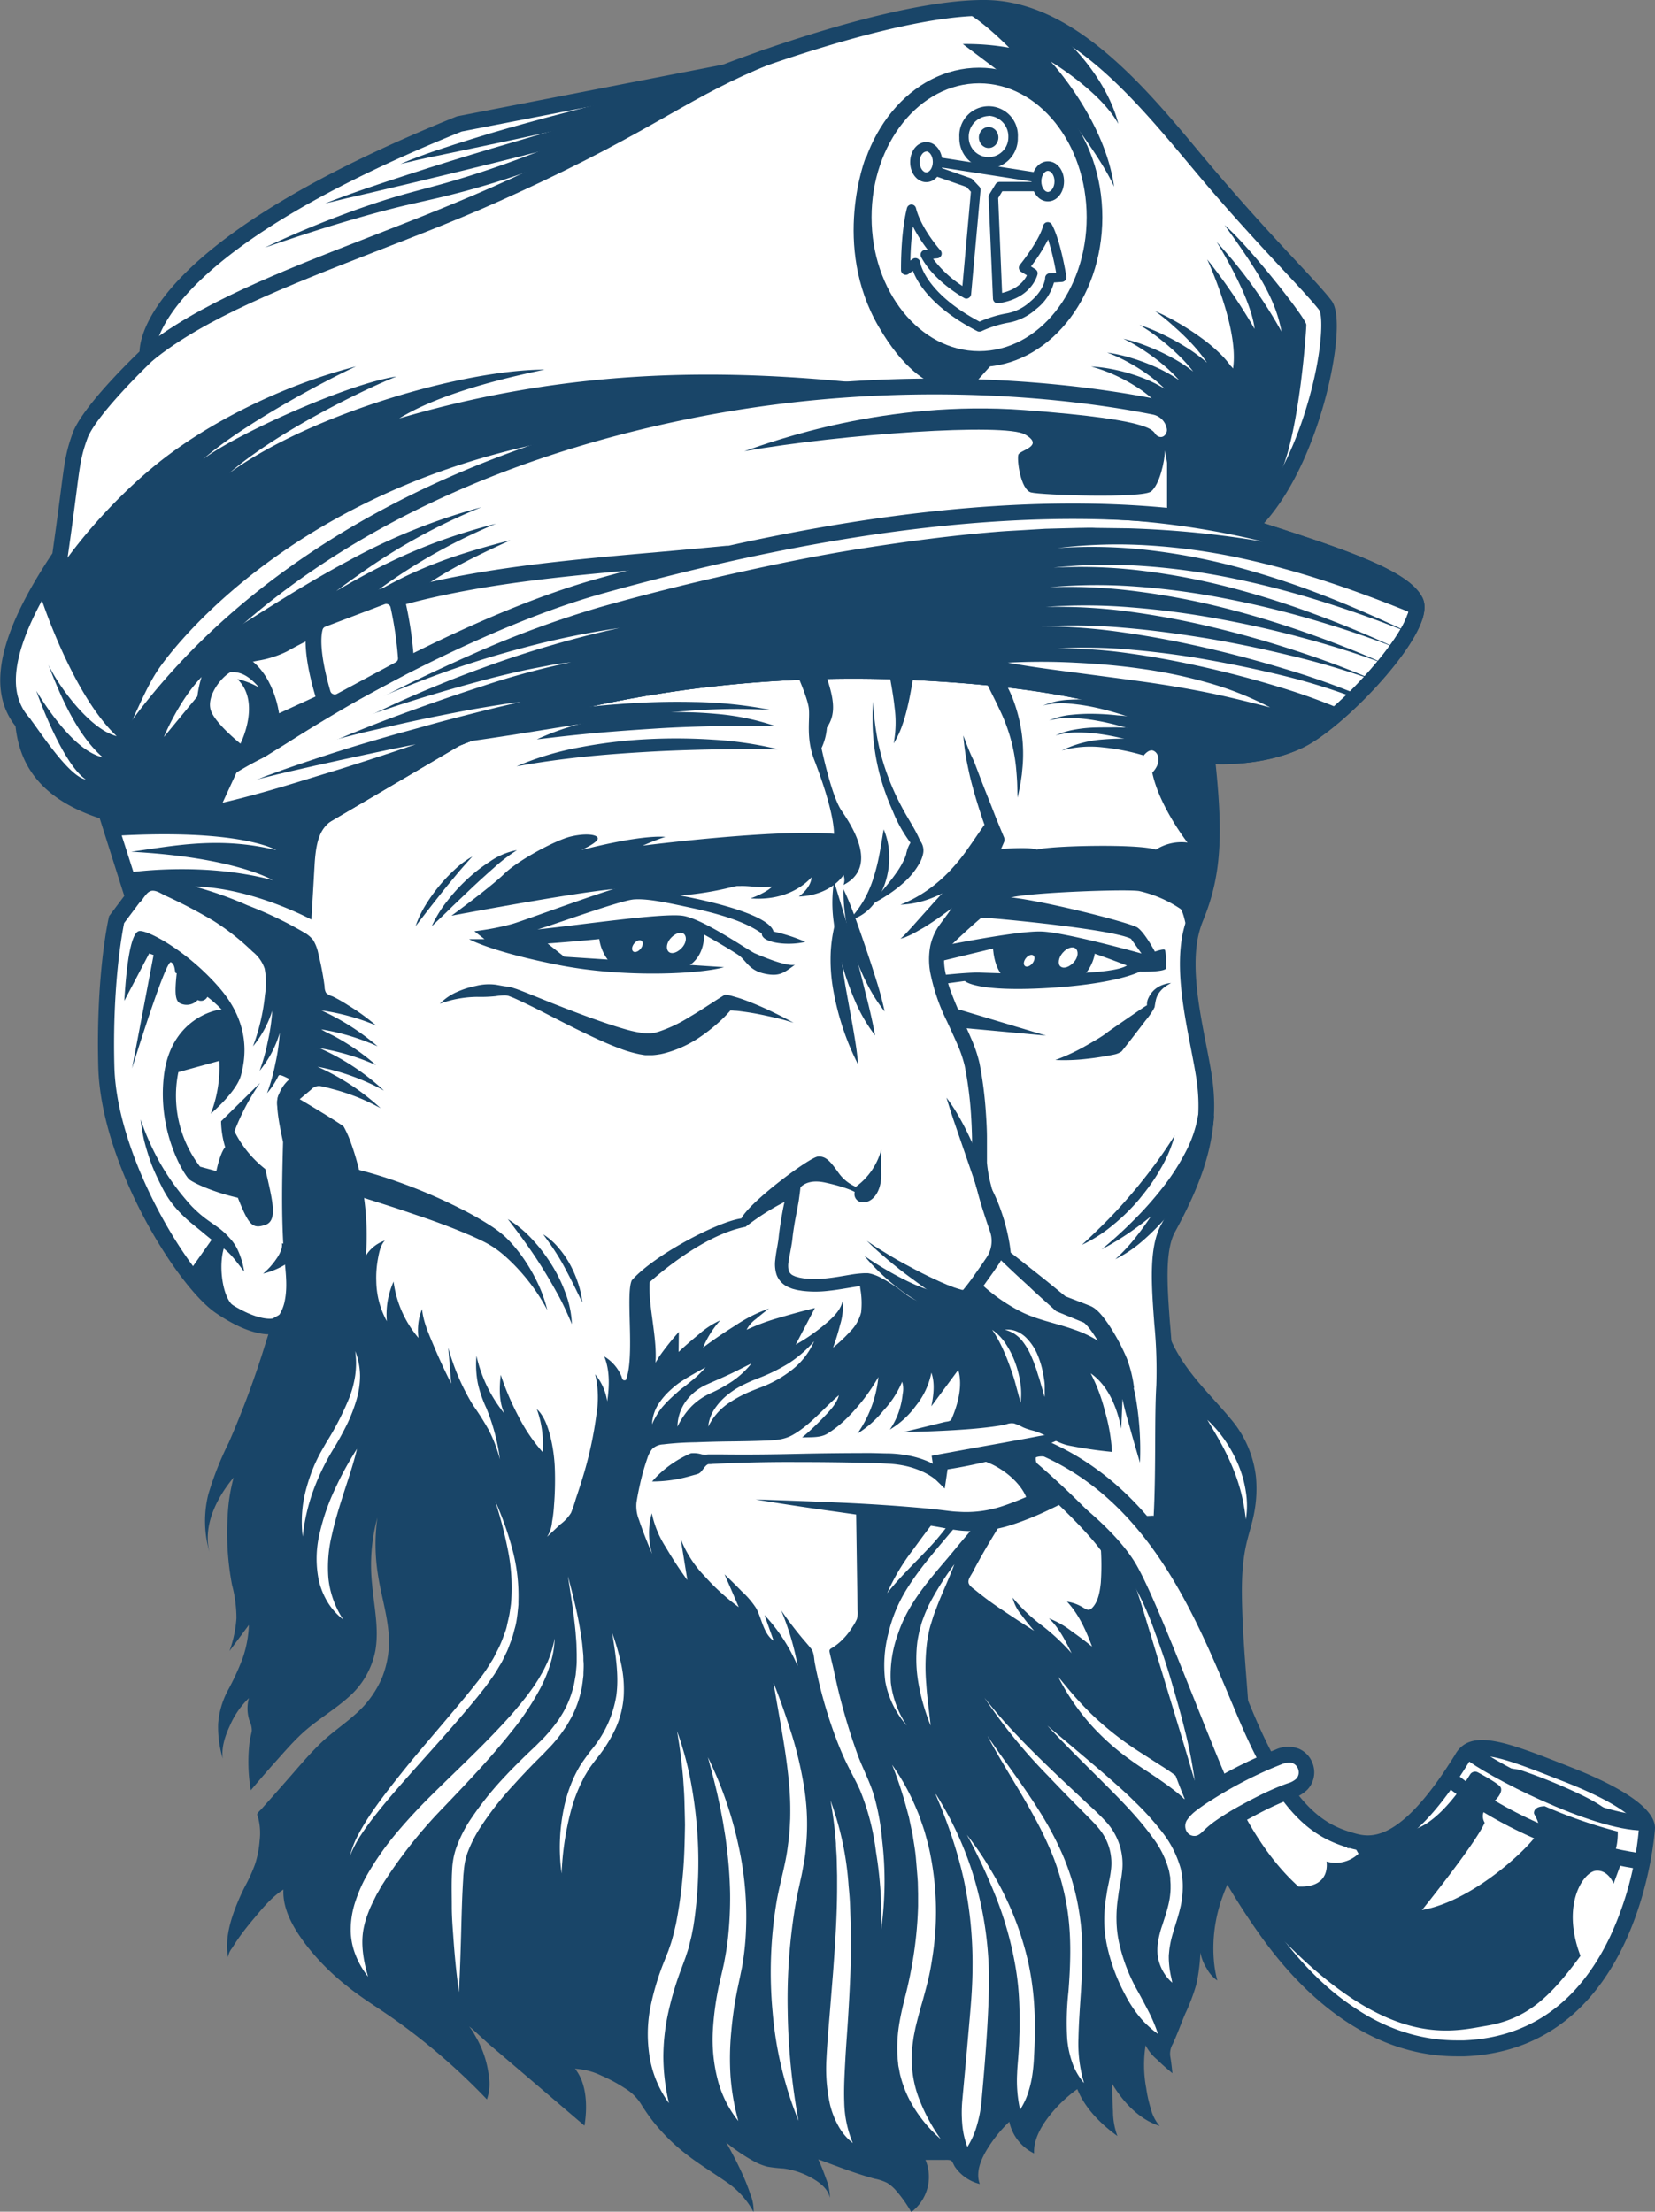 <svg xmlns="http://www.w3.org/2000/svg" viewBox="0 0 376.09 502.54"><rect x="0" y="0" width="376.09" height="502.54" fill="#808080" stroke="none"/><defs><style>.cls-1{fill:#fff;}.cls-2{fill:#194568;}</style></defs><title>header</title><g id="Layer_2" data-name="Layer 2"><g id="Layer_1-2" data-name="Layer 1"><path class="cls-1" d="M24.12,242.41c.54,20.84,17.25,48.51,25.88,54.44s12.58,4.4,12.58,4.4-.36,8.18,33.18,45.07,81.46,51.28,81.46,51.28l50.31-3.36s30.55-19.4,34.14-32.7,2.16-35,2.88-46.72-3.24-28.21.9-35.76c7.58-13.84,9.88-23.54,8.11-34.68-1.46-9.17-4.68-20.54-3.36-30.09a23.78,23.78,0,0,1,1.54-5.85c4.31-10.42,4.31-20.12,2.51-36.78,0,0-.6-5.28-13.53-10.35-9.36-3.66-25.17-7.21-51.88-8.57-63.61-3.23-105.29,15.09-105.29,15.09L68.69,188.32s-29.27.67-44.63-3.88L30.23,204l-3.77,5S23.58,221.56,24.12,242.41Z"/><path class="cls-2" d="M177,399.42l51.1-3.41.39-.25c1.27-.81,31.17-19.94,34.91-33.75,2.56-9.5,2.63-23.26,2.68-34.32,0-4.77,0-9.27.25-12.76a111,111,0,0,0-.47-14.4c-.59-8-1.21-16.3,1.15-20.6,7.81-14.26,10.14-24.31,8.32-35.83-.36-2.25-.81-4.58-1.29-7-1.42-7.3-3-15.58-2.07-22.52a21.84,21.84,0,0,1,1.42-5.41c4.52-10.93,4.45-20.85,2.64-37.66-.08-.66-1.12-6.52-14.67-11.83C249.63,155,232,152.12,208.94,151c-63.31-3.23-105.7,15.05-106.12,15.24l-.19.1L68.18,186.53c-3.78.06-29.74.3-43.61-3.82l-3.25-1,6.92,21.86-3.45,4.6-.08.37c-.12.53-2.92,13-2.38,33.87.57,22.09,17.86,49.84,26.65,55.88,6,4.1,10,4.89,12.22,4.89h0c1.42,4.28,7.53,16.06,33.22,44.31,33.49,36.85,81.79,51.65,82.27,51.79ZM227,392.48l-49.52,3.31c-4.11-1.31-48.92-16.1-80.34-50.67-30.5-33.56-32.57-42.88-32.71-43.84L65,297.9l-3,1.68h0s-3.49.9-10.91-4.21c-8.06-5.54-24.57-32.34-25.1-53-.48-18.42,1.77-30.42,2.21-32.62l4.09-5.45L26.75,187c15.88,3.67,40.85,3.14,42,3.12l.46,0,35.17-20.66c2.21-.94,43.41-18,104.39-14.91,22.67,1.16,39.93,4,51.31,8.46,11,4.32,12.33,8.62,12.41,8.93,1.74,16.15,1.82,25.64-2.39,35.84a25.08,25.08,0,0,0-1.66,6.29c-1,7.53.63,16.12,2.1,23.69.47,2.44.92,4.74,1.27,6.92,1.69,10.65-.53,20.06-7.92,33.54-2.87,5.24-2.24,13.67-1.58,22.6a109.57,109.57,0,0,1,.46,13.91c-.22,3.59-.24,8.14-.26,13-.05,10.85-.11,24.35-2.55,33.39C256.77,372.78,230.44,390.21,227,392.48Z"/><path class="cls-2" d="M218.91,167.12a52.39,52.39,0,0,0,.85,6.23c.21,1,.42,2.06.66,3.08s.5,2,.78,3c.55,2,1.18,4,1.84,6s1.39,3.94,2.2,5.91v-1.11a98.92,98.92,0,0,1-5,9.85,87.84,87.84,0,0,1-6.09,9.21c-.26.34-.58.78-.89,1.22s-.55.91-.8,1.38a13.69,13.69,0,0,0-1.05,3,16.69,16.69,0,0,0,0,6.18,44.79,44.79,0,0,0,3.78,11c.79,1.72,1.58,3.41,2.31,5.09a28.8,28.8,0,0,1,1.72,5,86.28,86.28,0,0,1,1.43,10.92c.12,1.84.2,3.69.24,5.54l0,2.79v2.1l0,.79A34.92,34.92,0,0,0,222,270.2c.47,1.86,1,3.68,1.59,5.48.29.91.59,1.81.89,2.7l.46,1.34a7.18,7.18,0,0,1,.3,1.12,6.68,6.68,0,0,1-.76,4.42c-.09.17-.19.31-.3.49l-.4.58-.78,1.15-1.6,2.28a50.35,50.35,0,0,1-3.33,4.28l-.21.22-.18.16a4.85,4.85,0,0,1-.41.3,7.19,7.19,0,0,1-1,.56,10.48,10.48,0,0,1-2.35.73,10.26,10.26,0,0,1-4.86-.26,9.59,9.59,0,0,1-2.25-1,12.22,12.22,0,0,1-1-.68l-1.13-.86a31.28,31.28,0,0,0-5-3.14,11.35,11.35,0,0,0-1.53-.58,7.5,7.5,0,0,0-.9-.19l-.52,0h-.41a24.51,24.51,0,0,0-3,.33c-1.88.31-3.69.65-5.48.83a22.57,22.57,0,0,1-5.26,0l-.63-.11-.31-.06-.29-.08-.56-.15-.48-.21a1.93,1.93,0,0,1-1.09-1.17,5.06,5.06,0,0,1,0-2.12c.11-.84.31-1.73.47-2.67.09-.46.17-.94.25-1.43s.13-1,.18-1.46c.1-.88.24-1.79.39-2.7.3-1.82.69-3.63,1-5.47.13-.93.26-1.85.36-2.78a6.06,6.06,0,0,0,.09-1.42,3.09,3.09,0,0,0-.78-1.61,3.1,3.1,0,0,0-1.39,1.13,6.25,6.25,0,0,0-.51,1.34c-.3.9-.55,1.81-.79,2.72-.47,1.83-.79,3.7-1.09,5.58-.15.95-.29,1.89-.4,2.87-.05.51-.09.88-.16,1.33s-.14.88-.22,1.34c-.17.91-.33,1.85-.44,2.88a7.9,7.9,0,0,0,.29,3.44,4.94,4.94,0,0,0,1.09,1.72,5.32,5.32,0,0,0,1.56,1.09l.82.33c.26.09.53.15.79.22.55.16,1,.19,1.53.29a24.78,24.78,0,0,0,6,0c1.94-.2,3.82-.55,5.63-.84a21.24,21.24,0,0,1,2.61-.29h.48a3.15,3.15,0,0,1,.47.11,6.22,6.22,0,0,1,1.09.42,27.59,27.59,0,0,1,4.49,2.84l1.11.85c.42.31.86.6,1.31.87a13.25,13.25,0,0,0,9.15,1.62,14,14,0,0,0,3-.94,9.75,9.75,0,0,0,1.45-.78,5.59,5.59,0,0,0,.71-.52c.12-.1.23-.21.34-.32l.28-.29a50.71,50.71,0,0,0,3.61-4.56l1.65-2.31.8-1.16.4-.58c.14-.22.31-.46.44-.7a9.7,9.7,0,0,0,1.15-6.44,11.35,11.35,0,0,0-.41-1.6l-.45-1.32c-.29-.88-.57-1.77-.85-2.65-.54-1.77-1.07-3.54-1.5-5.32a31,31,0,0,1-.94-5.23v-2.73l0-2.83c0-1.9-.11-3.8-.24-5.7a89.59,89.59,0,0,0-1.46-11.36,30.93,30.93,0,0,0-1.91-5.62c-.75-1.76-1.55-3.47-2.32-5.16s-1.49-3.38-2.12-5.08a28.56,28.56,0,0,1-1.47-5.1,13.79,13.79,0,0,1,0-5,10.56,10.56,0,0,1,.77-2.28,11.92,11.92,0,0,1,.6-1.05c.23-.33.45-.66.75-1.06a88.85,88.85,0,0,0,6.22-9.6,100.53,100.53,0,0,0,5.06-10.25,1.39,1.39,0,0,0,0-1.08v0c-.78-1.88-1.59-3.79-2.33-5.71s-1.52-3.85-2.28-5.77c-.38-1-.75-1.93-1.11-2.9s-.74-1.93-1.1-2.91C220.33,171,219.66,169.08,218.91,167.12Z"/><path class="cls-2" d="M180.33,232.39c-1.17-.63-2.35-1.26-3.55-1.86s-2.41-1.18-3.65-1.72-2.49-1.07-3.78-1.54c-.64-.24-1.29-.46-2-.67l-1-.29a8.22,8.22,0,0,0-1.14-.25h0l-.45-.07-.86.54c-2.39,1.5-4.79,3.14-7.19,4.53a32,32,0,0,1-7.21,3.41c-.14,0-.29.1-.44.13l-.43.07c-.28,0-.58.13-.85.14l-.8,0a5.53,5.53,0,0,1-.88-.08,27.73,27.73,0,0,1-3.94-.85c-2.72-.77-5.49-1.73-8.23-2.72s-5.5-2.06-8.24-3.14l-4.12-1.66c-1.37-.55-2.75-1.11-4.17-1.63l-1.12-.36a9,9,0,0,0-1.31-.24c-.76-.08-1.51-.26-2.27-.38a12.06,12.06,0,0,0-4.59.28,20,20,0,0,0-4.4,1.42,12.43,12.43,0,0,0-3.76,2.61,25.45,25.45,0,0,1,8.46-1.55,33.55,33.55,0,0,0,4.25-.16,12.91,12.91,0,0,1,2.15-.18,2.93,2.93,0,0,1,.86.16l1,.39c5.29,2.35,10.49,5.28,15.85,7.85,2.69,1.3,5.39,2.57,8.27,3.64a28.45,28.45,0,0,0,4.62,1.35c.44.06.85.17,1.31.2l1.41,0a11.86,11.86,0,0,0,1.35-.14l.66-.1.63-.14a25.88,25.88,0,0,0,8.75-4.06,37.52,37.52,0,0,0,3.63-2.87,29.12,29.12,0,0,0,3.23-3.33l-1.31.48h0a5.38,5.38,0,0,1,.82,0c.31,0,.63,0,.94.05.63,0,1.28.11,1.92.19,1.29.17,2.58.38,3.88.64s2.58.55,3.88.85S179.05,232,180.33,232.39Z"/><path class="cls-2" d="M74.4,269.56c4.75,1.53,9.51,3,14.24,4.52,2.37.75,4.72,1.58,7.08,2.37s4.69,1.66,7,2.55c1.15.46,2.3.92,3.43,1.41.57.23,1.14.48,1.69.73s1.12.51,1.66.78a22.69,22.69,0,0,1,3,1.72,25.35,25.35,0,0,1,2.78,2.25,43.84,43.84,0,0,1,5,5.45,42,42,0,0,1,4.09,6.33,31.68,31.68,0,0,0-2.71-7.2,36.21,36.21,0,0,0-1.93-3.37,32.31,32.31,0,0,0-2.3-3.2,27.77,27.77,0,0,0-2.71-2.95,25.29,25.29,0,0,0-3.27-2.47,70.58,70.58,0,0,0-6.79-3.85,119.34,119.34,0,0,0-14.17-6.07,101.49,101.49,0,0,0-14.84-4.07Z"/><path class="cls-2" d="M115.4,277c1.46,1.91,2.87,3.77,4.23,5.68s2.64,3.83,3.86,5.8,2.38,4,3.47,6,2.06,4.17,3,6.39a22.29,22.29,0,0,0-1.46-7.07,33.65,33.65,0,0,0-3.18-6.49,37,37,0,0,0-4.39-5.73A26.84,26.84,0,0,0,115.4,277Z"/><path class="cls-2" d="M123.44,280.47c.91,1.23,1.78,2.44,2.59,3.68s1.57,2.5,2.26,3.8,1.38,2.62,2.05,3.95,1.3,2.7,2,4.05a21.25,21.25,0,0,0-1-4.47,25.39,25.39,0,0,0-1.83-4.22,21.92,21.92,0,0,0-2.63-3.79A14.67,14.67,0,0,0,123.44,280.47Z"/><path class="cls-2" d="M272.28,253.3a27.79,27.79,0,0,1-2.92,8.58,50.53,50.53,0,0,1-5.18,8,78.57,78.57,0,0,1-6.5,7.32,97.13,97.13,0,0,1-7.33,6.68,65.81,65.81,0,0,0,16.09-12,42.85,42.85,0,0,0,6.31-8.15,21.37,21.37,0,0,0,3.11-10.21Z"/><path class="cls-2" d="M270.08,262.56c-1.36,2-2.58,4.07-3.8,6.13s-2.43,4.15-3.74,6.17-2.66,4-4.15,5.89a40.87,40.87,0,0,1-4.93,5.37,29.38,29.38,0,0,0,6.18-4.16,54.11,54.11,0,0,0,5.3-5.3,66.49,66.49,0,0,0,4.59-5.89,42.68,42.68,0,0,0,3.69-6.47Z"/><path class="cls-2" d="M266.94,258c-1.5,2.34-3,4.59-4.64,6.78-.82,1.08-1.62,2.17-2.48,3.22l-1.27,1.59-1.31,1.55c-1.75,2.06-3.56,4.07-5.46,6s-3.87,3.82-5.92,5.71a32.18,32.18,0,0,0,7-4.46,45.44,45.44,0,0,0,6-5.87c.88-1.08,1.75-2.17,2.56-3.31s1.58-2.31,2.25-3.53A30.56,30.56,0,0,0,266.94,258Z"/><path class="cls-2" d="M55.48,288.92a17.57,17.57,0,0,0-1.65-5.31,11.14,11.14,0,0,0-1.71-2.38,16.54,16.54,0,0,0-2-1.91c-1.42-1.08-2.92-2-4.25-3.11-.65-.52-1.26-1.1-1.87-1.69s-1.16-1.23-1.72-1.89a53.28,53.28,0,0,1-6-8.54c-.85-1.54-1.66-3.11-2.36-4.73a50.54,50.54,0,0,1-1.95-5,27,27,0,0,0,.37,2.68c.07.45.16.89.25,1.33s.18.89.31,1.32a53.05,53.05,0,0,0,1.66,5.19c.68,1.69,1.47,3.34,2.32,5a22,22,0,0,0,3.07,4.61A30.58,30.58,0,0,0,44,278.34c.73.6,1.41,1.14,2.11,1.73s1.39,1.15,2.07,1.69,1.42,1,2.09,1.47a15.22,15.22,0,0,1,1.84,1.58C53.31,286,54.33,287.48,55.48,288.92Z"/><path class="cls-2" d="M51.34,282.35c-2.06,4.35-.8,13,1.94,14.5l-.93,1.51a24.52,24.52,0,0,1-9.59-9.1L49,280.42Z"/><path class="cls-2" d="M59.79,289.39a17.49,17.49,0,0,0,4.56-1.79A10.71,10.71,0,0,0,66.48,286a7.1,7.1,0,0,0,1.79-2.55l-4.21-.93a3,3,0,0,1-.21,1.6,8.45,8.45,0,0,1-1,1.86A16.38,16.38,0,0,1,59.79,289.39Z"/><polygon class="cls-1" points="191.35 368.85 202.74 416.89 202.19 441.68 198.87 440.61 192.41 412.21 181.47 385.74 180.33 362.86 191.35 368.85"/><path class="cls-2" d="M47.33,339.58A72.68,72.68,0,0,1,52,327.76,209.62,209.62,0,0,0,60.41,305l.87-2.74c.11-.36.19-.75.33-1.1a3.57,3.57,0,0,1,.86-1.08,9.29,9.29,0,0,0,2.28-4.72c.7-3.64,0-7.42-.28-11.07-.55-8.25-.37-16.52-.15-24.77,0-.26-1.82-7.58-1.21-10.17s3.63-.37,4.32,0c.54.33,10.41,6.16,10.71,6.7a24.88,24.88,0,0,1,1.27,2.72,56.67,56.67,0,0,1,3.23,12.75,62.22,62.22,0,0,1,.51,13.77,8.12,8.12,0,0,1,4.31-3.41c-1,1-1.33,2.82-1.58,4.17a23.46,23.46,0,0,0-.37,5.09,19.43,19.43,0,0,0,2.4,9.07,18.08,18.08,0,0,1,1.53-9A24.56,24.56,0,0,0,95.1,304a12.79,12.79,0,0,1,.81-6.56c.28,3,1.59,5.79,2.73,8.52s2.5,5.65,3.89,8.4l-.66-8.14a50.67,50.67,0,0,0,5.64,13.09,61.9,61.9,0,0,1,3.56,5.62,32.71,32.71,0,0,1,2.54,6.68,46.41,46.41,0,0,0-3.1-11.69,27.3,27.3,0,0,1-1.91-5.54,22.26,22.26,0,0,1-.32-6.31,31.53,31.53,0,0,0,6.35,13.12c-1.28-2.7-1.16-5.91-.84-8.8a61.26,61.26,0,0,0,3.95,9.29,38.76,38.76,0,0,0,5.57,8.26,23.36,23.36,0,0,0-1.32-9.77c1.71,1.55,2.56,4.2,3.11,6.36a36,36,0,0,1,1,7.66,73.6,73.6,0,0,1-.2,7.86,32.12,32.12,0,0,1-.45,3.79,7.38,7.38,0,0,1-1.13,3.35l3-2.82a9.43,9.43,0,0,0,2.45-2.63,32.57,32.57,0,0,0,1.09-3.2c.44-1.3.87-2.6,1.27-3.91a87.4,87.4,0,0,0,3.45-15.56,22.66,22.66,0,0,0-.33-8.8,12.56,12.56,0,0,1,2.74,6.15c.49-3.35.63-7-.67-10.2a9.56,9.56,0,0,1,3.86,4.4c.11.24.2.76.43.93s.58,0,.86,0a17.68,17.68,0,0,0,2.77-.74,7.13,7.13,0,0,0,2.56-1.61,23.48,23.48,0,0,0,1.95-2.88,58.63,58.63,0,0,1,4.52-5.68l-.06,4.55c1.5-1.42,3.07-2.76,4.67-4.07a19.22,19.22,0,0,1,4.79-3.11,21.68,21.68,0,0,0-3.89,6.17c2.36-1.78,4.82-3.44,7.32-5a33.47,33.47,0,0,1,7.65-3.85c-1,.75-2,1.55-2.95,2.36a6.84,6.84,0,0,0-2.14,2.46,48.09,48.09,0,0,1,7.52-2.77c2.65-.78,5.3-1.52,8-2.17l-4.36,8.31a43.51,43.51,0,0,0,6.38-4.39c1.68-1.4,3.81-3.23,4.27-5.49a13.38,13.38,0,0,1-.55,5.33,53.49,53.49,0,0,1-1.61,5.23,34.54,34.54,0,0,0,3.79-3.56,9.56,9.56,0,0,0,2.58-4.42,18.42,18.42,0,0,0-.16-5.29c-.06-.44-.1-.89-.18-1.33,0-.18-.19-.53-.11-.7.19-.37,1.4-.14,1.7-.09,3.3.49,5.66,3.07,8.45,4.65s6.06,2.69,9.25,2.17c3.69-.6,5.5-3.85,7.66-6.55a39.21,39.21,0,0,0,10.12,7.16c3.74,1.78,7.85,2.47,11.72,3.88a25.21,25.21,0,0,1,9.39,5.65c2.7,2.72,3.94,6.24,4.61,10a69.78,69.78,0,0,1,.92,14.58c-.71-2.42-1.42-4.85-2.1-7.29s-1.41-4.77-1.86-7.2c-.1,2.25-.2,4.51-.29,6.76-.91-4.65-2.91-9.77-6.95-12.57a39.28,39.28,0,0,1,3.22,8.54,42.06,42.06,0,0,1,1.63,9.31,98.67,98.67,0,0,1-9.83-1.45c-3-.63-5.37-2.73-8.35-3.44a13.21,13.21,0,0,1-2-.68,15.8,15.8,0,0,0-2.07-.9,3.3,3.3,0,0,0-1.7.17,17.79,17.79,0,0,1-2.08.41c-3.26.49-6.55.75-9.84.95-3.79.22-7.59.37-11.38.41l6.16-1.51,3-.74c.61-.15,1.36-.08,1.64-.72,1.44-3.33,2.57-7.56,1.51-11.13l-6.11,8.26c.49-2.47.86-5.2,0-7.63a17.19,17.19,0,0,1-3.5,7.48,19.94,19.94,0,0,1-5.94,5.45,16.57,16.57,0,0,0,2.4-5.25,17.53,17.53,0,0,0,.52-2.86,5.26,5.26,0,0,0-.13-2.76,21.9,21.9,0,0,1-4.29,6.59,23.35,23.35,0,0,1-5.86,5.18,27.1,27.1,0,0,0,4.76-12.85,42.75,42.75,0,0,1-7.15,9.34,25.27,25.27,0,0,1-4.45,3.54c-1.64,1-3.87.76-5.74.87a58.2,58.2,0,0,0,4.79-4.5c1.35-1.42,3.09-3.15,3.57-5.11-3.51,3-6.54,6.83-10.6,9.08-2.1,1.16-4.4,1.17-6.75,1.26s-5,.13-7.52.16-5.13.1-7.7.2a69.2,69.2,0,0,0-7.34.47,3.88,3.88,0,0,0-2.47,1,6.21,6.21,0,0,0-1.12,2.09,52,52,0,0,0-1.7,6c-.31,1.38-.59,2.77-.8,4.17a8.39,8.39,0,0,0,.58,3.89c.88,2.63,1.91,5.21,3,7.76a16.31,16.31,0,0,1-.09-9.26,22.81,22.81,0,0,0,3.2,7.75,87.36,87.36,0,0,0,4.88,7.44c-.5-3.12-1-6.23-1.52-9.35a26,26,0,0,0,5.48,8.5,50,50,0,0,0,7.72,7q-1.6-3.74-3.23-7.46,2,1.89,3.89,3.85a19.93,19.93,0,0,1,3.26,3.79c1.33,2.35,1.63,5.8,4,7.45l-2.07-5.84a39.66,39.66,0,0,1,7.55,11.63,61.9,61.9,0,0,0-3.77-12.71c1.41,2.08,2.94,4.08,4.52,6,.75.91,1.56,1.79,2.28,2.72s.65,2.23.85,3.26a106.33,106.33,0,0,0,4.07,15.06c.86,2.43,1.8,4.84,2.9,7.18s2.29,4.38,3.3,6.64a54.56,54.56,0,0,1,3.63,14,91.44,91.44,0,0,1,1.18,17.64,78.84,78.84,0,0,0,.21-20.36,53.74,53.74,0,0,0-1.78-9.84c-.92-3.13-2.43-6-3.6-9a138.7,138.7,0,0,1-5.57-19.58c-.3-1.32-.64-2.64-.93-4-.12-.52-.15-.8.35-1.08a12.58,12.58,0,0,0,1.8-1.29,15.47,15.47,0,0,0,3-3.57,12.18,12.18,0,0,0,1-1.77,5.09,5.09,0,0,0,.16-2c-.12-7.6-.23-15.21-.34-22.79a163,163,0,0,0,17.45,2.4l.45,0c-1.72,2.17-3.35,4.41-5,6.67A47.7,47.7,0,0,0,201.6,362c3.1-3.92,6.78-7.32,10.17-11,1.6-1.74,3-3.57,4.46-5.45l0-.05c.69,0,1.38,0,2.07-.06-4.19,5.2-8.83,10.06-12.33,15.77a33.4,33.4,0,0,0-4.08,9.88,28.69,28.69,0,0,0-.71,11,20.91,20.91,0,0,0,4.88,10,22.54,22.54,0,0,1-3.63-9.76,27.51,27.51,0,0,1,1.69-11.24c2.22-6.62,6.74-11.78,11.18-17,1.28-1.51,2.52-3.05,3.8-4.55s2.56-3,3.7-4.59c2-.33,4-.77,6-1-2.67,4.35-5.38,8.68-7.72,13.21-.34.68-1.09,1.58-1,2.37s1.07,1.38,1.63,1.84a72.56,72.56,0,0,0,6,4.42c2.41,1.62,4.83,3.21,7.29,4.76-1-1.16-2-2.38-2.9-3.63a9.71,9.71,0,0,1-2-3.92,39.16,39.16,0,0,0,6.8,6.44,48.49,48.49,0,0,1,6.61,6.2c-1.34-2.73-2.88-5.82-5.15-7.91a19.49,19.49,0,0,1,5,2.8c1.63,1.17,3.24,2.35,4.8,3.61-1.36-3.64-3-7.35-5.69-10.21a9.41,9.41,0,0,1,3.25,1.1c.78.39,1.5,1.17,2.29.48,1.55-1.38,1.93-3.9,2.14-5.85a57.45,57.45,0,0,0-.86-14.63l12.63-.64a6.59,6.59,0,0,0,1.83,0c.42-.2.19-1.26.2-1.67l.12-6.16q.13-6.22.25-12.45c.09-4.16.23-8.32.06-12.47q-.29-7-.56-13.91a35.24,35.24,0,0,0,5.92,13c3,4.2,6.67,7.72,9.92,11.66a24.5,24.5,0,0,1,5.76,13.28,29.14,29.14,0,0,1-.38,7.91c-.46,2.59-1.34,5.05-1.89,7.61-1.13,5.21-1,10.67-.81,16,.21,5.55.67,11.09,1.09,16.64.81,10.78,1.62,21.86-.41,32.57a36.11,36.11,0,0,1-2.21,7.5c-1,2.38-2.16,4.67-3,7.1a34,34,0,0,0-1.9,15.13,28.32,28.32,0,0,0,.71,3.87,7.73,7.73,0,0,1-2.38-2.7,10.26,10.26,0,0,1-1.46-3.65,40.66,40.66,0,0,1-.89,7.12,42.71,42.71,0,0,1-2.58,6.84c-.94,2.26-1.77,4.57-2.79,6.79a4.38,4.38,0,0,0-.57,2.95c.22,1.24.34,2.49.48,3.73-1.21-1-2.37-2-3.51-3.13a10.46,10.46,0,0,1-2.59-3.22,28.59,28.59,0,0,0,.14,9.72,30.12,30.12,0,0,0,1.05,4.7,9.6,9.6,0,0,0,2,3.91c-4.67-1.5-8.33-5.47-10.78-9.58,0,2.08.06,4.15.18,6.23a16.59,16.59,0,0,0,1,5.63c-3.77-2.73-7.35-6.27-9.11-10.66a31.76,31.76,0,0,0-6.44,6.19c-1.82,2.37-3.54,5.33-3.38,8.42a10.36,10.36,0,0,1-5.63-7.19,30.85,30.85,0,0,0-5.26,6.62c-1.29,2.21-2.4,5-1.45,7.52a9.7,9.7,0,0,1-5.62-3.85c-.28-.41-.44-.95-.74-1.32s-1.11-.3-1.58-.3c-1.46,0-2.93,0-4.4,0a10,10,0,0,1-3.23,11.86,29.88,29.88,0,0,0-3.49-4.93,8.86,8.86,0,0,0-2-1.71,10.76,10.76,0,0,0-2.82-.94c-4.35-1.17-8.59-2.85-12.82-4.4.66,1.42,1.23,2.88,1.75,4.36a11.82,11.82,0,0,1,.89,4.38c-.41-2-2.21-3.41-3.89-4.38a18,18,0,0,0-6.67-2.29,32,32,0,0,1-3.66-.41,13.63,13.63,0,0,1-3.35-1.39,41.84,41.84,0,0,1-6-4.1,84,84,0,0,1,3.92,7.68c.57,1.29,1.08,2.61,1.53,3.95a10,10,0,0,1,.78,4.18,19.2,19.2,0,0,0-6.24-6.89c-2.89-2-5.92-3.85-8.73-6a44.6,44.6,0,0,1-7.77-7.58,46.21,46.21,0,0,1-2.91-4.2,11.28,11.28,0,0,0-3.7-3.54,35.05,35.05,0,0,0-5.23-2.8,15.76,15.76,0,0,0-6-1.57c2.76,3.41,2.82,8.82,2.15,12.94q-10.89-9.31-21.81-18.61L108,461.64a11,11,0,0,0-1.39-1.18,10.56,10.56,0,0,1,1.28,1.93,23.35,23.35,0,0,1,1.92,4,22.59,22.59,0,0,1,1.26,5.25,10.67,10.67,0,0,1-.42,5.38,145.53,145.53,0,0,0-20.55-17.85c-3.72-2.68-7.68-5-11.26-7.91a54,54,0,0,1-8.9-8.85c-2.84-3.65-5.79-8.25-5.53-13.07-2.84,1.79-5,4.56-7.16,7.12-1.13,1.36-2.22,2.75-3.22,4.2-.47.68-.9,1.37-1.35,2.06a3.92,3.92,0,0,0-.85,2c-.67-3.62.23-7.33,1.48-10.73a53,53,0,0,1,2.32-5.29,37.13,37.13,0,0,0,2.32-5.1A22.39,22.39,0,0,0,59,418.24a14,14,0,0,0-.36-5.32c-.11-.33-.3-.57-.11-.91a6.29,6.29,0,0,1,.78-.85l2.06-2.31,3.89-4.41c2.46-2.79,4.85-5.69,7.52-8.27,2.51-2.44,5.46-4.38,8.05-6.73a22.9,22.9,0,0,0,6-8.28,22.09,22.09,0,0,0,1.44-10.52c-.41-4.27-1.69-8.39-2.35-12.63a43.79,43.79,0,0,1-.16-13.18A40.84,40.84,0,0,0,84.56,360c.43,5,1.6,10,.75,15a18.69,18.69,0,0,1-6.16,10.67c-3.35,3-7.35,5.25-10.66,8.35-2.07,1.94-3.94,4.11-5.83,6.22s-3.82,4.34-5.67,6.55a38.63,38.63,0,0,1-.27-11c.12-.86.36-1.68.5-2.53A5,5,0,0,0,56.7,391a9,9,0,0,1-.14-5.16,19.39,19.39,0,0,0-4.3,6.21c-1.07,2.31-2,4.95-1.63,7.54a24.79,24.79,0,0,1-1.06-7.88,19,19,0,0,1,2.19-7.58,58.15,58.15,0,0,0,3.3-7.12,25.62,25.62,0,0,0,1.5-7.79l-4.41,5.93a27.29,27.29,0,0,0,1.58-7.46,29.65,29.65,0,0,0-1-7.56,63.09,63.09,0,0,1-1-15.58,40,40,0,0,1,1.37-8.84c-3.81,4.55-7.07,10.89-5.48,17A25.1,25.1,0,0,1,47.33,339.58Z"/><path class="cls-1" d="M153.86,393.35c.62,3.56,1.06,7.11,1.38,10.66.11,1.79.26,3.56.3,5.35s.1,3.56.12,5.33c-.06,3.56-.13,7.11-.43,10.64s-.73,7-1.37,10.46l-.24,1.29-.29,1.26c-.18.85-.42,1.67-.65,2.5s-.52,1.59-.78,2.38l-1,2.52a58.75,58.75,0,0,0-3.16,10.65,32.2,32.2,0,0,0-.06,11.29,24.41,24.41,0,0,0,4.34,10.2,46.93,46.93,0,0,1-1.28-10.5,47.53,47.53,0,0,1,1.14-10.17,71.6,71.6,0,0,1,3-10l.93-2.53c.28-.91.64-1.84.84-2.75s.48-1.83.63-2.74l.27-1.37.21-1.38a96,96,0,0,0,.56-21.88,100.08,100.08,0,0,0-1.54-10.79A75.51,75.51,0,0,0,153.86,393.35Z"/><path class="cls-1" d="M160.87,399.28c.91,3.41,1.84,6.8,2.54,10.23.21.85.36,1.71.52,2.56s.34,1.72.47,2.58l.42,2.57c.13.86.23,1.73.34,2.59a99.64,99.64,0,0,1,.75,10.34,85.46,85.46,0,0,1-.49,10.26c-.18,1.7-.46,3.39-.77,5-.13.84-.35,1.66-.53,2.49l-.6,2.6A67,67,0,0,0,162,461.28a36.51,36.51,0,0,0,1,10.91,24.89,24.89,0,0,0,4.78,9.74A53.39,53.39,0,0,1,166,471.69a63.35,63.35,0,0,1,.18-10.12,86,86,0,0,1,1.51-10.13l.54-2.56c.17-.89.39-1.78.52-2.68.3-1.8.51-3.6.65-5.41a74.67,74.67,0,0,0-1.58-21.43A87.28,87.28,0,0,0,160.87,399.28Z"/><path class="cls-1" d="M193.79,486.94a25.33,25.33,0,0,1-1.94-9.31c-.12-3.12.07-6.29.24-9.51s.44-6.5.64-9.78.38-6.59.51-9.89.18-6.61.09-9.93c0-1.66-.09-3.32-.14-5s-.18-3.32-.35-5a69.39,69.39,0,0,0-4.12-19.42,92.47,92.47,0,0,1,1.24,9.75c0,.81.08,1.63.13,2.44s.07,1.63.08,2.45l.06,2.44v2.45c0,6.51-.44,13-.92,19.55l-.79,9.79c-.27,3.27-.56,6.53-.72,9.89a37.83,37.83,0,0,0,.78,10.18,19.29,19.29,0,0,0,1.87,4.9A12.75,12.75,0,0,0,193.79,486.94Z"/><path class="cls-1" d="M202.73,401a90.49,90.49,0,0,1,3.45,10.53l.36,1.32c.1.44.18.89.28,1.34l.56,2.67c.27,1.8.61,3.58.76,5.39s.31,3.6.43,5.4l.06,2.71c0,.9,0,1.8,0,2.7a88.44,88.44,0,0,1-.95,10.78,98.92,98.92,0,0,1-2.2,10.66c-.44,1.82-.87,3.68-1.17,5.59a33.4,33.4,0,0,0-.41,5.84,26.23,26.23,0,0,0,.2,2.94c0,.49.16,1,.24,1.46s.17,1,.3,1.44a25.81,25.81,0,0,0,2.09,5.45,31.13,31.13,0,0,0,7.06,8.84,41.33,41.33,0,0,1-5.12-9.68A25.11,25.11,0,0,1,207.26,466c0-.43.05-.87.1-1.3l.18-1.31c.11-.86.32-1.73.48-2.6.41-1.73.87-3.47,1.38-5.24s1-3.61,1.46-5.46.78-3.73,1.06-5.61a66.1,66.1,0,0,0-.44-22.75c-.33-1.88-.86-3.71-1.36-5.54-.29-.9-.6-1.8-.91-2.69-.16-.45-.31-.9-.48-1.34l-.55-1.31A51.63,51.63,0,0,0,202.73,401Z"/><path class="cls-1" d="M139.12,371.06c.75,4.77,1.57,9.58.94,14.2a25.56,25.56,0,0,1-5.79,12.49c-.69.89-1.47,2-2.18,3a28.58,28.58,0,0,0-1.77,3.32,32.46,32.46,0,0,0-2.24,7.07,43.48,43.48,0,0,0-.46,14.56,66.14,66.14,0,0,1,2.1-14.17,36,36,0,0,1,2.45-6.6c.28-.5.48-1.06.8-1.54l.89-1.49c.68-.95,1.32-1.82,2.12-2.82a32.15,32.15,0,0,0,3.91-6.35,21.46,21.46,0,0,0,1.84-7.28,27.13,27.13,0,0,0-.58-7.38A52.45,52.45,0,0,0,139.12,371.06Z"/><path class="cls-1" d="M175.78,382.38c1.37,8.34,3.13,16.6,3.67,24.8.15,2.05.16,4.09.12,6.12-.06,1-.08,2-.18,3,0,.5-.09,1-.14,1.51l-.2,1.51c-.48,4.05-1.66,7.88-2.48,12.23a97,97,0,0,0-1,25.62,84.63,84.63,0,0,0,5.89,24.72A149.17,149.17,0,0,1,179,457a129.79,129.79,0,0,1,1.84-24.65l.28-1.51.32-1.49.68-3.1c.23-1.06.4-2.13.6-3.2s.33-2.14.41-3.23a52.32,52.32,0,0,0-.29-13A86.54,86.54,0,0,0,180,394.36C178.73,390.3,177.37,386.31,175.78,382.38Z"/><path class="cls-1" d="M129.06,358.13c.65,4.28,1.35,8.56,1.75,12.84.06,1.07.2,2.14.2,3.21l.05,1.59,0,1.6c0,1.06-.15,2.1-.23,3.15l-.27,1.54c-.05.26-.08.52-.15.77l-.2.75a21.72,21.72,0,0,1-2.36,5.72l-.82,1.32c-.28.43-.61.83-.92,1.25a30.41,30.41,0,0,1-2,2.41c-.68.79-1.47,1.49-2.2,2.25l-2.36,2.25c-1.56,1.52-3.12,3.05-4.61,4.66a74.91,74.91,0,0,0-8.25,10.33,30,30,0,0,0-3,6.07,16.52,16.52,0,0,0-.8,3.42c-.09.59-.12,1.15-.15,1.7s-.06,1.12-.07,1.67c-.06,2.2,0,4.37,0,6.55s.16,4.34.32,6.51c.29,4.33.7,8.65,1.3,12.95.23-4.34.37-8.67.49-13s.21-8.65.49-12.9c0-.53.07-1.06.12-1.57s.1-1.05.18-1.53a13.79,13.79,0,0,1,.75-2.87,30.1,30.1,0,0,1,2.79-5.48,71.92,71.92,0,0,1,7.86-10c1.43-1.59,2.91-3.14,4.41-4.68l2.29-2.29c.75-.82,1.56-1.58,2.27-2.44a25.49,25.49,0,0,0,2.06-2.66c.32-.46.65-.91.94-1.4l.84-1.47a23.59,23.59,0,0,0,2.31-6.35l.18-.82c0-.28.07-.56.11-.83l.2-1.67c0-1.11.13-2.23,0-3.33,0-.55,0-1.1-.06-1.65l-.16-1.64c-.08-1.1-.29-2.17-.44-3.25C131.25,366.52,130.16,362.32,129.06,358.13Z"/><path class="cls-1" d="M126.05,372.27a25.56,25.56,0,0,1-1.67,5.48c-.42.85-.79,1.72-1.29,2.53-.25.41-.46.82-.71,1.23l-.77,1.19c-.5.8-1.1,1.54-1.64,2.32l-1.77,2.23c-.62.72-1.21,1.46-1.84,2.17s-1.27,1.43-1.92,2.12c-5.18,5.62-10.78,10.82-16.3,16.27-2.77,2.74-5.45,5.6-8,8.63a64.64,64.64,0,0,0-6.82,9.75,32.71,32.71,0,0,0-2.46,5.57,20.47,20.47,0,0,0-1.15,6.1,15.63,15.63,0,0,0,1,6.11,19.33,19.33,0,0,0,2.93,5.17c-1.09-3.74-1.7-7.55-1-11a21.16,21.16,0,0,1,.68-2.57c.32-.84.62-1.68,1-2.5s.8-1.63,1.19-2.45c.21-.4.46-.79.68-1.19s.43-.81.69-1.19a108.66,108.66,0,0,1,14-17.67c5.29-5.54,10.68-11.17,15.5-17.3a60.69,60.69,0,0,0,6.48-9.8,30.79,30.79,0,0,0,2.22-5.46A22,22,0,0,0,126.05,372.27Z"/><path class="cls-1" d="M112.53,341.06a99.56,99.56,0,0,1,2.92,11.29,43.21,43.21,0,0,1,.72,11.44l-.06.71-.1.71-.21,1.4c-.16.94-.41,1.85-.6,2.78s-.56,1.81-.88,2.69-.69,1.76-1.12,2.61l-.65,1.26a12.54,12.54,0,0,1-.67,1.25c-.51.8-1,1.63-1.52,2.4s-1.11,1.55-1.69,2.31l-1.81,2.27c-2.44,3-5,6-7.49,8.94s-5.07,5.93-7.53,9-4.89,6.12-7.12,9.35a55,55,0,0,0-3.09,5,21.22,21.22,0,0,0-2.16,5.46,17.67,17.67,0,0,1,1.19-2.66,24.15,24.15,0,0,1,1.48-2.5c1.06-1.62,2.23-3.17,3.43-4.69,2.4-3.05,5-6,7.55-8.89l7.79-8.72c2.58-2.93,5.13-5.89,7.62-8.93l1.82-2.31c.6-.8,1.17-1.63,1.75-2.44s1.05-1.7,1.58-2.55.92-1.79,1.37-2.68.74-1.87,1.12-2.8.57-1.93.85-2.89.43-2,.56-3l.16-1.49.07-.75,0-.75a40.48,40.48,0,0,0-1.36-11.78A71,71,0,0,0,112.53,341.06Z"/><path class="cls-1" d="M81.13,329.2a73.66,73.66,0,0,0-5,9.12,48.53,48.53,0,0,0-3.47,10A24.55,24.55,0,0,0,72.43,359a16.76,16.76,0,0,0,2,5A14.73,14.73,0,0,0,78,368a21,21,0,0,1-3.37-9.35,31.09,31.09,0,0,1,.76-9.77c.71-3.26,1.71-6.49,2.76-9.75S80.32,332.6,81.13,329.2Z"/><path class="cls-1" d="M80.72,307a20.42,20.42,0,0,1,0,5.52,23.69,23.69,0,0,1-1.4,5.22,65.23,65.23,0,0,1-5,9.74c-.47.78-.94,1.63-1.41,2.46s-.88,1.69-1.29,2.56a40.07,40.07,0,0,0-1.92,5.38,28.09,28.09,0,0,0-.91,11.26,44.19,44.19,0,0,1,2.51-10.75,52.91,52.91,0,0,1,4.86-9.8q1.45-2.43,2.72-5a37,37,0,0,0,2.07-5.33,19.65,19.65,0,0,0,.87-5.7A15.69,15.69,0,0,0,80.72,307Z"/><path class="cls-1" d="M212.62,407.72c1.33,3.16,2.6,6.32,3.66,9.55A99.65,99.65,0,0,1,219,427a90.53,90.53,0,0,1,2,20c0,3.35-.22,6.67-.51,10.08l-.89,10.17-.94,10.18a30.3,30.3,0,0,0,0,5.13,18.83,18.83,0,0,0,1.17,5.26,18.46,18.46,0,0,0,2.18-4.93,28.56,28.56,0,0,0,1-5.06c.3-3.41.61-6.82.87-10.23s.49-6.83.65-10.26.29-6.92.16-10.4a81.79,81.79,0,0,0-3.41-20.52,76.6,76.6,0,0,0-8.6-18.74Z"/><path class="cls-1" d="M219.72,416.89a129.64,129.64,0,0,1,6.85,14.77,79.68,79.68,0,0,1,4.24,15.48,62.12,62.12,0,0,1,.81,7.93c.1,2.66.13,5.35,0,8,0,1.34-.11,2.68-.2,4s-.24,2.68-.28,4a30.28,30.28,0,0,0,.67,8.28,15.86,15.86,0,0,0,1.84-3.89,23.91,23.91,0,0,0,.95-4.06,40.36,40.36,0,0,0,.38-4.13c.08-1.38.13-2.76.16-4.14a82.78,82.78,0,0,0-.18-8.33,66.55,66.55,0,0,0-1.16-8.3,68.85,68.85,0,0,0-5.44-15.7c-1.2-2.49-2.56-4.88-4-7.23S221.38,419.05,219.72,416.89Z"/><path class="cls-1" d="M224.4,394.45c3.29,6.22,7.22,12.08,10.54,18.22a83.63,83.63,0,0,1,4.46,9.38,59.09,59.09,0,0,1,2.82,9.9c1.3,6.76,1.12,13.66.57,20.63a64.1,64.1,0,0,0-.28,10.67,22,22,0,0,0,1.13,5.35,14.22,14.22,0,0,0,2.7,4.71,31.54,31.54,0,0,1-1.27-10.17c.07-3.39.32-6.85.55-10.36s.42-7.07.33-10.65a59.9,59.9,0,0,0-1.27-10.67,54.39,54.39,0,0,0-3.29-10.22,73,73,0,0,0-5-9.4C232.65,405.81,228.34,400.27,224.4,394.45Z"/><path class="cls-1" d="M223.7,385.74A121.76,121.76,0,0,0,238,403.34q3.9,4.11,7.9,8.12c1.32,1.35,2.71,2.67,3.8,4a12.26,12.26,0,0,1,2.73,9.68c-.1.88-.29,1.77-.48,2.68l-.29,1.41-.13.76-.1.69a32.87,32.87,0,0,0-.5,5.84,29,29,0,0,0,.7,5.88,42.64,42.64,0,0,0,4.1,10.92,27.53,27.53,0,0,0,3.15,4.84,17.21,17.21,0,0,0,2,2.13,19.55,19.55,0,0,0,2.27,1.86,36.07,36.07,0,0,0-2.24-5.29c-.86-1.65-1.71-3.28-2.62-4.88a39.79,39.79,0,0,1-3.9-10.18,25.42,25.42,0,0,1-.67-5.33,30.52,30.52,0,0,1,.36-5.43l.09-.71.09-.64.26-1.36c.17-.94.36-1.9.45-2.9a14.23,14.23,0,0,0-3.52-11.37A56.15,56.15,0,0,0,247.3,410c-2.74-2.59-5.52-5.14-8.23-7.75s-5.4-5.24-8-8A109.25,109.25,0,0,1,223.7,385.74Z"/><path class="cls-1" d="M238,392.09c4,4.33,8.23,8.46,12.39,12.61s8.33,8.32,11.67,13a21.21,21.21,0,0,1,3.61,7.44l.18,1,.09.49,0,.51.07,1c0,.34,0,.68,0,1a17.88,17.88,0,0,1-.6,4.07c-.32,1.35-.81,2.72-1.25,4.14a20.83,20.83,0,0,0-1.08,4.53,11.71,11.71,0,0,0,0,2.44,10.52,10.52,0,0,0,.62,2.36,9.89,9.89,0,0,0,2.68,3.82c-.11-.79-.32-1.49-.44-2.21a20,20,0,0,1-.27-2.09,16.83,16.83,0,0,1-.06-2c.08-.66.1-1.3.24-2,.4-2.62,1.55-5.35,2.28-8.36a20.61,20.61,0,0,0,.64-4.66,17,17,0,0,0-.5-4.74,23.79,23.79,0,0,0-4.25-8.25,63.89,63.89,0,0,0-6-6.66c-2.1-2.11-4.33-4.05-6.54-6C247,399.67,242.47,395.89,238,392.09Z"/><path class="cls-1" d="M240.47,381a51.72,51.72,0,0,0,7.06,10.49,54.41,54.41,0,0,0,9.5,8.5c1.71,1.26,3.51,2.38,5.22,3.53s3.4,2.33,4.94,3.56a17,17,0,0,1,3.92,4.2,16.33,16.33,0,0,1,1.27,2.66c.21.47.3,1,.49,1.46s.26,1,.42,1.54a11.78,11.78,0,0,0-.35-6.53,13.8,13.8,0,0,0-3.93-5.47,43,43,0,0,0-5.22-3.77l-5.25-3.37a71,71,0,0,1-9.71-7.56c-1.5-1.41-2.93-2.9-4.32-4.45S241.8,382.58,240.47,381Z"/><path class="cls-1" d="M216.87,355.43a68.05,68.05,0,0,0-5.22,8.16l-.57,1.09c-.18.36-.33.74-.5,1.12-.35.74-.63,1.52-.92,2.3a11.55,11.55,0,0,0-.37,1.18l-.33,1.2c-.17.81-.35,1.63-.48,2.45a31.79,31.79,0,0,0,.29,9.84,46.77,46.77,0,0,0,2.71,9.32c-.33-3.22-.8-6.38-1-9.53a45.36,45.36,0,0,1,.17-9.33c.11-.76.26-1.52.4-2.27s.35-1.5.59-2.24.44-1.49.73-2.22.55-1.47.84-2.2C214.36,361.38,215.75,358.47,216.87,355.43Z"/><path class="cls-1" d="M276.59,405.57a62.37,62.37,0,0,0-1.46-12.34,100.86,100.86,0,0,0-3.28-12,97.16,97.16,0,0,0-4.7-11.49,52.36,52.36,0,0,0-6.55-10.57c1.63,3.81,3.07,7.62,4.48,11.45s2.73,7.68,4.05,11.53,2.58,7.73,3.84,11.62S275.39,401.59,276.59,405.57Z"/><path class="cls-1" d="M283.12,345.25a19.68,19.68,0,0,0,0-6.27,25.87,25.87,0,0,0-1.69-6.09,30.52,30.52,0,0,0-3-5.53,28.85,28.85,0,0,0-4.07-4.75c1.07,1.79,2.13,3.55,3.11,5.34a55.28,55.28,0,0,1,2.64,5.49,41.75,41.75,0,0,1,1.93,5.75A47.62,47.62,0,0,1,283.12,345.25Z"/><path class="cls-1" d="M225.47,302.15a28.69,28.69,0,0,1,2.21,3.91c.63,1.34,1.2,2.71,1.7,4.1s1,2.81,1.38,4.24.79,2.88,1.17,4.37a16.19,16.19,0,0,0-.07-4.61,23.28,23.28,0,0,0-1.14-4.49,20.4,20.4,0,0,0-2.06-4.16A11.62,11.62,0,0,0,225.47,302.15Z"/><path class="cls-1" d="M228.34,302.15a7.13,7.13,0,0,1,2.15.9,8,8,0,0,1,1.69,1.48,15.39,15.39,0,0,1,2.29,3.91l.45,1.07c.14.35.24.73.38,1.1.3.72.47,1.49.74,2.23s.43,1.52.67,2.28.43,1.54.7,2.31c0-.81,0-1.62,0-2.43s-.15-1.62-.28-2.42a21.23,21.23,0,0,0-1.34-4.71,12.07,12.07,0,0,0-2.82-4.13,7,7,0,0,0-2.17-1.32A5.19,5.19,0,0,0,228.34,302.15Z"/><path class="cls-1" d="M185,304.76a27.61,27.61,0,0,1-5.89,5.08,41,41,0,0,1-6.92,3.37,38.26,38.26,0,0,0-3.7,1.65A18.83,18.83,0,0,0,165,317.2a14.22,14.22,0,0,0-2.73,3.11,8.7,8.7,0,0,0-1.33,3.86,13.58,13.58,0,0,1,5.09-5.64,26.78,26.78,0,0,1,3.31-1.84c1.14-.54,2.36-1,3.6-1.48a26.41,26.41,0,0,0,7.09-4A16.67,16.67,0,0,0,185,304.76Z"/><path class="cls-1" d="M170.75,309.81c-1.76.85-3.42,1.74-5.12,2.53s-3.38,1.5-5.15,2.3a11.77,11.77,0,0,0-4.71,3.88,10.12,10.12,0,0,0-1.82,5.65,17.69,17.69,0,0,1,3.14-4.57,14.83,14.83,0,0,1,4.3-3,32.57,32.57,0,0,0,5.09-2.8A19.94,19.94,0,0,0,170.75,309.81Z"/><path class="cls-1" d="M160.33,310.69c-1.37.72-2.67,1.47-4,2.25-.65.38-1.28.8-1.93,1.23a19.81,19.81,0,0,0-1.82,1.47,16.52,16.52,0,0,0-3.05,3.54,9.41,9.41,0,0,0-1.36,4.45,16.75,16.75,0,0,1,2.26-3.82,28.54,28.54,0,0,1,3.11-3.11c.56-.51,1.09-1,1.68-1.42s1.18-.92,1.77-1.4A22.68,22.68,0,0,0,160.33,310.69Z"/><path class="cls-2" d="M245.39,334.63c-2.93,1.28-5.82,2.63-8.69,3.95s-5.72,2.57-8.57,3.53a26.08,26.08,0,0,1-8.67,1.45c-.73,0-1.48-.05-2.23-.09s-1.49-.14-2.29-.24c-1.62-.2-3.23-.37-4.83-.53-6.42-.58-12.81-1-19.2-1.28s-12.8-.51-19.2-.72c6.32,1.07,12.66,2,19,2.88l9.49,1.36c3.16.45,6.32.92,9.45,1.42,1.57.25,3.13.51,4.67.8.78.14,1.63.3,2.46.42s1.68.23,2.54.27a28.37,28.37,0,0,0,10.22-1.26,68.45,68.45,0,0,0,9.18-3.7c2.92-1.39,5.77-2.86,8.58-4.39Z"/><path class="cls-2" d="M243.4,325.6a27.62,27.62,0,0,0-3.88.21c-1.27.13-2.52.33-3.76.56-2.47.5-5,.92-7.44,1.39l-7.44,1.33-7.4,1.35h0l-1.77.33.22,1.48.44,3.05h0l2.31-1a9,9,0,0,0-1-.73c-.32-.21-.65-.41-1-.59a18,18,0,0,0-2-1,21.74,21.74,0,0,0-4.27-1.26,29.49,29.49,0,0,0-4.36-.47c-1.42,0-2.84-.08-4.25-.09-5.63,0-11.25.06-16.87.19s-11.24.19-16.85.12l-2.11,0h-1.06a5.68,5.68,0,0,1-1.4,0,6.33,6.33,0,0,0-2.46-.26,5.85,5.85,0,0,0-1,.44q-.5.24-1,.51a24.53,24.53,0,0,0-6.87,5.46,31.11,31.11,0,0,0,8.59-1.21l1-.28a6.1,6.1,0,0,0,1-.31c.61-.3,1-1.09,1.52-1.65a1.78,1.78,0,0,1,.65-.49c.3,0,.71,0,1-.05l2.11-.1q8.41-.37,16.84-.33c5.61,0,11.22.06,16.81.21,1.4,0,2.79.09,4.17.17a23.92,23.92,0,0,1,4,.53,19.92,19.92,0,0,1,3.75,1.26,15,15,0,0,1,1.72.93c.27.17.54.35.79.53a7.34,7.34,0,0,1,.66.55l1.9,1.85.42-2.86h0l.44-3.05L214,334.06h0c2.56-.35,5.05-.81,7.55-1.35s5-1.13,7.44-1.79,4.9-1.39,7.34-2.14a34.73,34.73,0,0,0,3.59-1.36A22.26,22.26,0,0,0,243.4,325.6Z"/><path class="cls-2" d="M219.43,331.25c7,0,14.64,6.83,14.16,11.33l12-5.67a14.41,14.41,0,0,0-8.22-9.68Z"/><path class="cls-2" d="M219.28,293.17l-.54-.07c-.21,0-.44-.11-.66-.17-.45-.1-.94-.3-1.4-.44-1-.36-1.93-.75-2.89-1.18-1.93-.85-3.85-1.8-5.74-2.79s-3.78-2-5.63-3.11-3.67-2.23-5.44-3.47c1.53,1.52,3.16,2.95,4.82,4.35s3.36,2.74,5.09,4,3.5,2.6,5.34,3.81c.93.61,1.87,1.19,2.86,1.76.52.27,1,.56,1.56.81l.86.37,1,.33Z"/><path class="cls-2" d="M216.94,294.48a26.2,26.2,0,0,1-5-1.09,39.33,39.33,0,0,1-5.32-2.09c-1.76-.83-3.49-1.76-5.2-2.76s-3.39-2.05-5-3.19a45.31,45.31,0,0,0,4.16,4.39,47.78,47.78,0,0,0,4.72,3.86,34,34,0,0,0,5.36,3.2,16.31,16.31,0,0,0,3.09,1.06,9.63,9.63,0,0,0,3.5.2Z"/><path class="cls-2" d="M212.7,218.15s12.91-13.18,17.23-14.26,25.63-1.91,28.91-1.43a27.74,27.74,0,0,1,9.42,4.06c.93.82,1.88,7.37,1.94,7.77a23.78,23.78,0,0,1,1.54-5.85c4.31-10.42,4.31-20.12,2.51-36.78,0,0-.6-5.28-13.53-10.35L259.64,172s1.26-1.91,2.45-1.43,2,2.63-.24,5c1.62,7.73,8,15.87,8,15.87a10.86,10.86,0,0,0-7.19,1.62c-3.89-1.39-24.32-.9-27,0-1.92-.79-10.08,0-10.08,0l-2,4.08c-2,4.08-6.36,9.39-8.51,13.59A21.07,21.07,0,0,0,212.7,218.15Z"/><path class="cls-2" d="M260.48,168.1a53.91,53.91,0,0,0-9.84-.08,25.22,25.22,0,0,0-9.36,2.51,24.36,24.36,0,0,1,9.37-.71,50.11,50.11,0,0,1,9.17,1.81Z"/><path class="cls-2" d="M252.32,165.28c-1.42,0-2.84,0-4.26.06a31.42,31.42,0,0,0-4.21.51,16.43,16.43,0,0,0-4,1.27,18.12,18.12,0,0,1,5.16-.68,35.15,35.15,0,0,1,5.14.38,51.46,51.46,0,0,1,5.09,1c1.66.41,3.3.89,4.88,1.45l.76-3.19c-.28,0-.44-.33-.71-.35A51.64,51.64,0,0,0,252.32,165.28Z"/><path class="cls-2" d="M254,162.55c-1.76-.2-3.51-.32-5.27-.35a40.1,40.1,0,0,0-5.26.22,16.06,16.06,0,0,0-5.07,1.3,17.39,17.39,0,0,1,5.64-.56,40.56,40.56,0,0,1,5.6.67c1.86.34,3.69.79,5.5,1.3a51.44,51.44,0,0,1,5.25,1.8l.86-2.85c-.14,0-.06-.59-.19-.6A50.6,50.6,0,0,0,254,162.55Z"/><path class="cls-2" d="M262,161.21a55.21,55.21,0,0,0-6.27-1.4c-2.09-.34-4.18-.6-6.29-.75a45.83,45.83,0,0,0-6.31-.07,17.17,17.17,0,0,0-6.11,1.33,16.52,16.52,0,0,1,6.1-.43,45.87,45.87,0,0,1,6.07.94c2,.44,4,1,5.91,1.6a49.48,49.48,0,0,1,5.62,2.14Z"/><path class="cls-2" d="M224.06,154.91c1,2.09,2.05,4.09,3,6.14a38.9,38.9,0,0,1,3.81,13.13q.17,1.74.27,3.51c.05,1.18.06,2.37.09,3.56.13-.58.27-1.16.39-1.75l.33-1.76.26-1.78.17-1.81a34.42,34.42,0,0,0-.17-7.31,35.8,35.8,0,0,0-1.73-7.2,27.52,27.52,0,0,0-3.34-6.55Z"/><path class="cls-2" d="M202,152.57c.49,2.8,1,5.45,1.29,8.17a25.56,25.56,0,0,1-.21,8.18,20,20,0,0,0,1.85-3.84,39.37,39.37,0,0,0,1.23-4.14c.68-2.78,1.13-5.66,1.59-8.38Z"/><path class="cls-2" d="M198.42,159.43a53.13,53.13,0,0,0,.06,8.46,51.28,51.28,0,0,0,1.51,8.39,56.42,56.42,0,0,0,2.9,8.05,31.19,31.19,0,0,0,4.22,7.43h0l-.15-.37a7.48,7.48,0,0,0-.81,1.74c-.05.26-.17.55-.21.84s-.18.6-.29.9a18.36,18.36,0,0,1-2.08,3.62c-1.68,2.4-3.77,4.66-5.75,7.08a34.28,34.28,0,0,0,4.07-2.34,28.75,28.75,0,0,0,3.75-2.93,16.5,16.5,0,0,0,3.16-3.89,7.56,7.56,0,0,0,1-2.58,3.62,3.62,0,0,0-.73-2.83l-.15-.37h0c-1.13-2.56-2.73-4.81-4-7.27a54.88,54.88,0,0,1-3.36-7.56,50.11,50.11,0,0,1-2.18-8A60.68,60.68,0,0,1,198.42,159.43Z"/><path class="cls-2" d="M204.62,205.57a21.75,21.75,0,0,0,7-1.47,28.62,28.62,0,0,0,6.44-3.47,32.58,32.58,0,0,0,5.48-4.95,24.4,24.4,0,0,0,3.95-6.19l-3.78-2.08c-1.3,1.81-2.49,3.64-3.77,5.42a43.18,43.18,0,0,1-4.17,5.12,33.27,33.27,0,0,1-5.08,4.36A30,30,0,0,1,204.62,205.57Z"/><path class="cls-2" d="M224.11,193.42a59.89,59.89,0,0,0-5.21,4.6c-1.65,1.62-3.27,3.28-4.82,5-.79.86-1.58,1.7-2.35,2.57s-1.55,1.73-2.33,2.6l-2.32,2.6c-.39.43-.79.86-1.19,1.28a16.47,16.47,0,0,1-1.27,1.23l.86-.27c.3-.09.56-.23.84-.34.56-.23,1.08-.52,1.61-.8s1-.58,1.56-.88,1-.61,1.51-.93c1-.64,2-1.3,2.95-2s1.91-1.37,2.84-2.09c1.89-1.4,3.68-2.91,5.42-4.47a49.57,49.57,0,0,0,4.9-5Z"/><path class="cls-2" d="M200.82,188.45c-.36,2-.64,3.91-1,5.77a44.43,44.43,0,0,1-1.37,5.4,25.8,25.8,0,0,1-2.19,5,23.75,23.75,0,0,1-3.45,4.55,10.37,10.37,0,0,0,5.27-3.2,15,15,0,0,0,3.1-5.45,18.45,18.45,0,0,0,.89-6.1A16,16,0,0,0,200.82,188.45Z"/><path class="cls-2" d="M191.68,202.06a38.47,38.47,0,0,0,.62,7.44,50.91,50.91,0,0,0,1.85,7.19,49.48,49.48,0,0,0,2.88,6.84,36.82,36.82,0,0,0,4,6.3,73.46,73.46,0,0,0-1.91-7.15q-1.08-3.48-2.25-6.91c-.77-2.29-1.56-4.57-2.39-6.86S192.78,204.33,191.68,202.06Z"/><path class="cls-2" d="M189.53,200.27a31.38,31.38,0,0,0-.07,9.28,65,65,0,0,0,4.78,17.73,36.18,36.18,0,0,0,4.63,8c-.58-3.07-1.25-6-2-8.93s-1.44-5.84-2.23-8.74-1.61-5.77-2.47-8.66Z"/><path class="cls-2" d="M195,241.87c-.23-3-.74-5.88-1.23-8.76l-1.56-8.55c-.49-2.83-.91-5.64-1.16-8.5s-.31-5.77-.55-8.75a34.32,34.32,0,0,0-1.71,8.78,38.91,38.91,0,0,0,.59,9,61.16,61.16,0,0,0,2.2,8.62A58.46,58.46,0,0,0,195,241.87Z"/><path class="cls-2" d="M225.56,271.86a59.28,59.28,0,0,0-2-5.91c-.72-1.94-1.53-3.84-2.38-5.72s-1.72-3.74-2.73-5.55a40.85,40.85,0,0,0-3.37-5.27q.9,3,1.89,5.89l1,2.91,1,2.91c.67,1.93,1.33,3.87,2,5.82s1.26,3.88,1.85,5.82Z"/><path class="cls-2" d="M223.58,267c.53,1.51,1.06,3,1.47,4.53s.76,3.06,1.06,4.6.51,3.09.67,4.64a39.8,39.8,0,0,1,.21,4.58v.55l.48.46q3,2.89,6.13,5.73c2,1.92,4.13,3.78,6.21,5.66l.21.19.34.14,3,1.24,2.88,1.18a1.61,1.61,0,0,1,.24.17,5.25,5.25,0,0,1,.42.41,12.62,12.62,0,0,1,.89,1.07c.59.79,1.15,1.65,1.7,2.53a46.21,46.21,0,0,1,2.88,5.46,33.9,33.9,0,0,1,1.79,5.77l3.55-.54a28.5,28.5,0,0,0-1.65-6.74,46,46,0,0,0-3.11-6.06,31.75,31.75,0,0,0-1.92-2.86,16.74,16.74,0,0,0-1.18-1.42,8.85,8.85,0,0,0-.76-.72,5.23,5.23,0,0,0-1.1-.73,5.32,5.32,0,0,0-.5-.21l-.38-.15-.76-.3-1.51-.58-3-1.15.55.33c-2.17-1.76-4.32-3.55-6.52-5.28s-4.38-3.48-6.6-5.19l.47,1a34.8,34.8,0,0,0-.75-4.9,41.7,41.7,0,0,0-1.3-4.69,39.6,39.6,0,0,0-1.79-4.49A38.25,38.25,0,0,0,223.58,267Z"/><polygon class="cls-2" points="216.12 233.32 237.71 235.31 216.94 229.09 216.12 233.32"/><path class="cls-2" d="M246.07,238c1-.55,2-1.13,3-1.72s2-1.24,2.8-1.86l-.77.52c1.61-1.15,3.25-2.28,4.89-3.4l2.45-1.68c.74-.48,1.41-1,2.21-1.44a3.26,3.26,0,0,1,.38-1.77,5.55,5.55,0,0,1,1.32-1.77,5.92,5.92,0,0,1,1.81-1.08,7.06,7.06,0,0,1,1.95-.44l-.84.49c-.26.2-.53.36-.77.56a6.15,6.15,0,0,0-1.2,1.31,4.75,4.75,0,0,0-.64,1.53c-.12.51-.28,1.58-.28,1.58l-.3.59a18.17,18.17,0,0,1-1.74,2.44l-1.81,2.36c-1.21,1.58-2.42,3.15-3.66,4.69h0l0,0a4.59,4.59,0,0,1-1.59.68c-.94.2-1.84.36-2.76.51-1.19.2-2.39.36-3.58.49a44.88,44.88,0,0,1-7.13.26A44.12,44.12,0,0,0,246.07,238Z"/><path class="cls-2" d="M106.83,168.41c5.69-.79,11.35-1.7,17-2.61s11.31-1.82,17-2.58,11.35-1.4,17.06-1.8a136.9,136.9,0,0,1,17.19-.11,96.48,96.48,0,0,0-17.23-1.8,170.22,170.22,0,0,0-17.35.49q-8.65.65-17.24,1.87t-17,3Z"/><path class="cls-2" d="M176.24,165a56.51,56.51,0,0,0-13.55-2.8,93.91,93.91,0,0,0-13.83-.24,91.79,91.79,0,0,0-13.72,1.76A59,59,0,0,0,122,168c4.58-.55,9.07-1.06,13.58-1.46s9-.71,13.5-1,9-.44,13.53-.54S171.62,164.94,176.24,165Z"/><path class="cls-2" d="M176.86,170.26a82.65,82.65,0,0,0-14.92-2.2,126.62,126.62,0,0,0-15.09-.09,111.62,111.62,0,0,0-15,1.82,66.73,66.73,0,0,0-14.46,4.33c5-.9,9.86-1.58,14.8-2.11s9.87-.88,14.82-1.17,9.91-.45,14.89-.55S171.83,170.19,176.86,170.26Z"/><path class="cls-2" d="M223,208.5c1.15-.06,29.48,2.52,34,4.8l2.4,3.35s-17.13-4.79-22.7-5S213.82,215,213.82,215l-1.12,2.57,0,1.09,12.89-3.12,11.21-1.68a44.6,44.6,0,0,1,7.22,1.35c4.67,1.28,10.09,3.44,12.06,4.17-4.25,2.81-30.9,1.67-33.66,1.61s-9.32.68-9.32.68l.5,2,5.65-.77s2.33,2.52,18.44,1.62S259,220.78,259,220.78s5.24.15,6-.7c0,0,0-4-.31-4.27s-2.25.41-2.25.41-2.24-4.24-3.92-5.44-25.2-7.13-31.44-7.07l-4.86,3.84Z"/><path class="cls-2" d="M236.1,212.7l12.76,2.87c.06,2.46-1.62,5.75-3.54,6.71s-16.83,0-16.83,0-2.64-1.47-2.88-7.55Zm4.93,6.92c.71.57,2,.11,3-1s1.1-2.53.39-3.11-2-.11-2.95,1S240.32,219.05,241,219.62Zm-8.12-.13c.4.33,1.17.06,1.7-.6s.64-1.46.23-1.79-1.17-.06-1.7.6S232.5,219.16,232.91,219.49Z"/><path class="cls-2" d="M59.1,246.06a50.89,50.89,0,0,0-5.82,11,25.2,25.2,0,0,0,7,8.57c1.68,7.24,2.87,11.74,0,12.69s-3.71.18-6.23-6.17c-5.39-1.19-9.94-3.29-11-4.13s-7.34-10.63-5.81-23.57S49,229.38,50.36,229.38a26,26,0,0,0-3.24-2.88,1.61,1.61,0,0,1-2.2.72,3.4,3.4,0,0,1-4.13.68c-.95-.68-1.12-2.25-.63-6.79-.67.23-.09-1.79-1.3-2.47S30,242.77,30,242.77L34.9,217l-1-.36S31.1,222,28.25,227.4c.5-8.53,1.53-15.63,3.42-15.86s10.78,4.41,18.1,12.81,6,16.12,5,19.94-6.87,8.76-6.87,8.76a29,29,0,0,0,1.93-12l-9.3,2.56a26.53,26.53,0,0,0,4.93,21.48l3.71,1s.78-4,2-5.45a21.08,21.08,0,0,1-.93-5.87Z"/><path class="cls-2" d="M25.8,189.93l-2.07-5.59s29.74,6.14,45,4l6.45-3.79s4-.4.91,1.45-4.25,4.29-4.61,10.65-.72,12.29-.72,12.29-13.38-7.24-26.56-7.5a82.58,82.58,0,0,1,12,4.25A86.47,86.47,0,0,1,69,211.81a7,7,0,0,1,2.16,1.78,9.63,9.63,0,0,1,1.19,3.14,68.3,68.3,0,0,1,1.41,7.39,3,3,0,0,0,.33,1.46,3.56,3.56,0,0,0,1.45.8,32.8,32.8,0,0,1,3.52,2A49.31,49.31,0,0,1,85.46,233a49.89,49.89,0,0,0-12.41-3.41,53.86,53.86,0,0,1,12.76,8.15A51.39,51.39,0,0,0,73,233.89c1,.63,2.16,1.11,3.22,1.69s2.17,1.24,3.22,1.91a50.55,50.55,0,0,1,6,4.51,52.69,52.69,0,0,0-12.79-3.83,53,53,0,0,1,14.6,9.63,50.79,50.79,0,0,0-15.11-5.42,52.82,52.82,0,0,1,14.36,9.43,46.71,46.71,0,0,0-10.8-4.32c-.91-.25-1.83-.49-2.76-.68a2.38,2.38,0,0,0-2.23.76c-.65.56-1.33,1.1-2,1.68s-1.42,1.1-1.57,1.84c-.3,1.44,2.69,2.21,3.63,2.54a15.7,15.7,0,0,0,2.31.69c.37.07.68.09.8.49a.78.78,0,0,1-.22.85,2.52,2.52,0,0,1-.78.16,10.44,10.44,0,0,0-1.31.41A10,10,0,0,1,69,257c-1.47.08-2.95-1-4-2a5.89,5.89,0,0,1-2-5,8.45,8.45,0,0,1,2.82-4.82c-.63-.25-1.23-.62-1.88-.82s-.63.07-.88.52a17.8,17.8,0,0,1-2.37,3.52,44.66,44.66,0,0,0,1.88-6.72,44.32,44.32,0,0,0,1-7A24.36,24.36,0,0,1,59,243.3a44.62,44.62,0,0,0,1.87-6.72,43.82,43.82,0,0,0,1-6.93,24,24,0,0,1-4.38,8.09A46.25,46.25,0,0,0,60.22,226a17.5,17.5,0,0,0-.08-5.91,8.36,8.36,0,0,0-2.75-3.87,54.25,54.25,0,0,0-9.07-7.11,116.67,116.67,0,0,0-10.87-5.66c-.86-.42-1.9-1.15-2.91-1.05-.82.09-1.36.87-1.83,1.47-.32.41-.77,1.36-1.4,1.1-.36-.15-.7-.65-1-.9-.47-.44-1-.86-1.46-1.29.25-.28.5-.55.74-.83l-1.16-3.58S45.56,195.57,62,200c0,0-8.6-5.21-32.2-6.47,9.41-1.26,19.86-3.59,33-.36C62.76,193.17,54.79,188.19,25.8,189.93Z"/><path class="cls-2" d="M187.37,152.43c2,5.79,2.88,9.47.54,12.89a13.42,13.42,0,0,1-1.23,4.67s2.22,10.78,4.55,14.2,8.51,12.75.45,16.89a3.21,3.21,0,0,0,0-2.27s-2.72,4.6-10.15,4.9c0,0,2.76-1.91,2.88-4.37-2.4,2.64-7,5.33-13.84,4.79,0,0,3.47-1.2,4.91-2.69-3.17.36-4.85-.18-7.19-.12s-19.94-.12-29.17.74-36.52,6-36.52,6,8.76-6.37,12-9.52,11.65-7.61,15-8.44,6.23-.54,6.23.42-3.71,2.63-3.71,2.63,12.89-3.46,19.09-3c-2,.62-5.17,2-5.17,2s30.1-3.86,43.49-2.69c-.09-4.41-2.52-11.68-4.5-16.8s-.89-9.34-1.25-11.86-2.88-8.09-2.88-8.09Z"/><path class="cls-2" d="M164.55,219.76c-5.39,1.53-22.46,2.52-37.82-.53s-20.13-5.84-20.13-5.84h3.5l-2.3-1.8a59.84,59.84,0,0,0,8.5-1.62c3.69-1.08,22.91-8.35,27.05-9s27.58-.72,27.58-.72a70.91,70.91,0,0,1-16.44,3.23s20,3.46,21.29,8.18A39.07,39.07,0,0,1,183,214c-3.95,1-10,.22-9.88-1.89-3.69-2.69-9.62-4.44-15.68-5.75s-10.2-2.2-13.34-2-19.59,6.24-22,6.82c8.63-.85,28.39-3.81,33.07-3.1s15.09,8,16.39,8.54,6.88,3,9.08,2.61c-2.43,1.7-3.37,2.77-6.92,2s-4.18-3-5.8-4.15-8.49-5.17-11-6.38-16.31,2.16-20.26,2.61-12.22,1.07-12.22,1.07l3.77,3Z"/><path class="cls-2" d="M154,209.16l5.93,1.71c.45,3.68-.78,7.76-4.85,9.31s-15.82-.83-15.82-.83a10.14,10.14,0,0,1-3.17-7.73Zm-2,7.14c.71.57,2,.11,3-1s1.1-2.54.4-3.11-2-.11-3,1S151.31,215.73,152,216.3Zm-8.12-.13c.41.33,1.17.06,1.7-.6s.64-1.46.23-1.79-1.17-.06-1.7.6S143.48,215.84,143.89,216.17Z"/><path class="cls-2" d="M148.2,313.26c2.27-5.92-1-15.45-.57-21.92,0,0,11.5-10.66,21.8-12.58a54.2,54.2,0,0,1,10.48-6.45s.66,1.81.81,0,1.8-4.69,6.77-3.61,6.74,2.13,6.74,2.13a1.86,1.86,0,0,0,1.68,2.35c2.15.22,4.4-2.11,4.35-6.38s0-5.57,0-5.57a15.29,15.29,0,0,1-5.79,8.44,9.4,9.4,0,0,1-3.95-3.23c-1.76-2.43-2.79-3.82-4.68-3.64s-15.34,10.14-17.37,14.05c-5.21.66-19.82,8.28-24.9,14.07-1.62,3.46,1.26,20.53-2.15,24Z"/><path class="cls-1" d="M2.11,157.87a14.1,14.1,0,0,0,3.14,6.37c.51,5.18,2.25,13.45,14.44,18.63.93.4,1.93.78,3,1.14l1.38.43c6.07,1.8,14.33,2.79,22.08,3.32,11.86.8,22.55.56,22.55.56l34.86-20.49s41.68-18.32,105.29-15.09,65.41,18.92,65.41,18.92,11.5,1.21,21.21-3.47,29.1-25.87,26.23-31.62c-2.77-5.54-17.56-10.42-35.68-16.23l-2.06-.66c14.38-13.3,20.49-46,17.26-50.32s-14.38-15.09-27.68-30.9S244.09,2,223.94,1.8c-21.08-.24-59.18,14.61-59.18,14.61L104.39,28.16C30.11,58.1,33.47,80.63,33.47,80.63S20.29,93.08,18.13,99.07s-1.68,7.43-4.55,27.31C2.63,142.73,1,152.13,2.11,157.87Z"/><path class="cls-2" d="M46.14,187.76c11.86.8,22.55.56,22.55.56l34.86-20.49s41.68-18.32,105.29-15.09,65.41,18.92,65.41,18.92,11.5,1.21,21.21-3.47,29.1-25.87,26.23-31.62c-2.77-5.54-17.56-10.42-35.68-16.23-51.11-11.26-111.67,2.21-149.52,12.76s-84.1,41-84.1,41Z"/><path class="cls-1" d="M287,123.06a186.53,186.53,0,0,0-30.33-4.81,257.15,257.15,0,0,0-30.79-.18l-7.68.51c-2.57.18-5.11.5-7.67.74-1.28.14-2.55.25-3.83.4l-3.82.5c-2.54.35-5.09.62-7.63,1l-7.6,1.21-7.57,1.4c-2.53.44-5,1-7.54,1.51s-5,1.05-7.52,1.62-5,1.14-7.49,1.77-5,1.21-7.46,1.87-5,1.28-7.43,2l-3.7,1-1.85.52-1.85.58c-5,1.49-9.81,3.23-14.6,5.12l-3.57,1.45c-1.2.48-2.39,1-3.56,1.5-2.33,1.07-4.7,2.07-7,3.19-9.3,4.35-18.34,9.2-27.21,14.34s-17.53,10.58-25.91,16.46q13.2-7.81,26.77-14.92c9-4.75,18.19-9.23,27.51-13.33A228.94,228.94,0,0,1,136.2,138c9.78-2.77,19.69-5.26,29.62-7.49s19.92-4.3,30-5.88,20.15-2.92,30.29-3.76c2.53-.23,5.07-.32,7.61-.49l3.81-.23,3.82-.1,3.81-.1c1.28,0,2.55-.08,3.82,0l7.64.1A225.86,225.86,0,0,1,287,123.06Z"/><path class="cls-1" d="M307.36,158.36a140.49,140.49,0,0,0-16.45-5q-8.3-2-16.7-3.48c-5.6-1-11.23-1.73-16.88-2.23a112.26,112.26,0,0,0-17-.31,109.71,109.71,0,0,1,16.9,1.21c5.59.79,11.13,1.85,16.63,3.1s11,2.68,16.34,4.31a137.67,137.67,0,0,1,15.75,5.7Z"/><path class="cls-1" d="M321.83,139.72c-6.46-2.65-13-5.15-19.66-7.35a191.85,191.85,0,0,0-20.25-5.55,141.43,141.43,0,0,0-20.76-2.88,112.75,112.75,0,0,0-20.87.59,112.64,112.64,0,0,1,20.78.48,140.29,140.29,0,0,1,20.35,3.91,188.4,188.4,0,0,1,19.66,6.49c6.43,2.51,12.76,5.3,19,8.26Z"/><path class="cls-1" d="M280,131.38a153.76,153.76,0,0,0-20.25-2.77,116.19,116.19,0,0,0-20.35.37,115.06,115.06,0,0,1,20.25.71,151.71,151.71,0,0,1,19.87,3.79,199.13,199.13,0,0,1,19.26,6.07c6.31,2.33,12.54,4.93,18.63,7.74l1.68-3.88c-.08,0-.13-.15-.21-.18q-9.42-3.75-19.07-6.74A202,202,0,0,0,280,131.38Z"/><path class="cls-1" d="M278.1,135.93a168.68,168.68,0,0,0-19.73-2.64,119.59,119.59,0,0,0-19.85.13,119.36,119.36,0,0,1,19.74.94A167.59,167.59,0,0,1,277.64,138c6.38,1.58,12.67,3.49,18.86,5.65s12.33,4.55,18.26,7.22l1.62-3.82c-.06,0-.05-.2-.11-.22-6.2-2.39-12.46-4.44-18.79-6.27S284.63,137.18,278.1,135.93Z"/><path class="cls-1" d="M276.19,140.49A191.76,191.76,0,0,0,257,138a123.52,123.52,0,0,0-19.33-.1A123.41,123.41,0,0,1,256.86,139a189.28,189.28,0,0,1,18.89,3.56c6.23,1.48,12.39,3.24,18.47,5.22s12.1,4.18,17.87,6.71l1.56-3.76s0-.25,0-.26c-6.13-2.28-12.3-4.13-18.53-5.79S282.56,141.63,276.19,140.49Z"/><path class="cls-1" d="M311,154.15a179.37,179.37,0,0,0-18.26-5.31q-9.19-2.22-18.5-3.8c-6.21-1-12.45-1.87-18.71-2.39a128.45,128.45,0,0,0-18.81-.33,128.26,128.26,0,0,1,18.69,1.4c6.19.87,12.32,2.05,18.41,3.44s12.11,3,18.07,4.8a177.52,177.52,0,0,1,17.5,6.19Z"/><path class="cls-2" d="M64.68,190.15c2.49,0,4,0,4,0l.46,0,35.17-20.66c2.21-.94,43.41-18,104.39-14.91,58.72,3,63.5,16.59,63.72,17.38l0,1.52,1.54,0c.5.05,12.13,1.2,22.18-3.64,8.26-4,23.89-19.89,27-28.91.73-2.12.76-3.8.09-5.14-2.94-5.87-15.57-10.33-36-16.9,7.47-8.24,11.71-20.37,13.63-27.22,2.53-9,4.15-20.13,1.73-23.35-1.43-1.91-4.21-4.89-8.05-9-5.09-5.44-12-12.9-19.68-22l-2.13-2.53C259.91,19.38,243.88.23,224,0c-20.75-.23-56.68,13.51-59.7,14.68L103.87,26.43l-.16.06c-66.91,27-71.86,48.48-72,53.38-2.82,2.7-13.17,12.91-15.22,18.59-1.52,4.25-1.8,6.38-2.71,13.43-.41,3.24-1,7.64-1.87,13.83-9.33,14-13.09,24.64-11.51,32.51h0A15.68,15.68,0,0,0,3.52,165c.68,6,3.16,14.33,15.46,19.56,1,.43,2.06.83,3.13,1.19.47.16.95.31,1.45.45,5.36,1.6,12.92,2.74,22.46,3.39C53.44,190.06,60.47,190.15,64.68,190.15Zm3.5-3.62c-2.17,0-11.66.13-21.91-.56-9.28-.64-16.58-1.73-21.7-3.26-.46-.13-.89-.26-1.31-.41-1-.33-2-.7-2.87-1.08C9.59,176.63,7.58,169.64,7,164.07l0-.55-.36-.43a12.23,12.23,0,0,1-2.76-5.58c-1.37-6.84,2.39-17,11.2-30.13l.23-.34.06-.4c.93-6.43,1.51-11,1.94-14.29.89-6.93,1.13-8.8,2.53-12.67C21.47,95.1,31.12,85.32,34.7,81.93l.68-.64-.14-.93c0-.18-1.49-21.76,69.66-50.47l60.36-11.74.16-.06c.37-.15,37.42-14.5,58-14.5h.49c18.26.2,33.7,18.65,46.11,33.47l2.13,2.54c7.69,9.15,14.69,16.65,19.8,22.12,3.63,3.89,6.5,7,7.81,8.71.88,1.19.86,9-2.32,20.24-3.4,12.09-8.77,22.18-14.71,27.68l-2.26,2.08,3.68,1.19,1.29.41c15.8,5.07,32.12,10.31,34.63,15.33a3.6,3.6,0,0,1-.27,2.37c-2.53,7.41-17.1,23-25.13,26.83-7.41,3.57-16,3.53-19.09,3.39-2-4.42-12.33-16.25-66.65-19-63.31-3.23-105.7,15.05-106.12,15.24l-.19.1Z"/><path class="cls-2" d="M34.6,82C46.54,72.25,65.23,65,85,57.29,95.56,53.19,106.46,49,117.23,44c16.12-7.35,26.3-13.1,34.47-17.73s14.48-8.18,23.52-11.77l-1.33-3.34c-9.27,3.68-16.08,7.53-24,12C141.4,28,131.72,33.48,115.74,40.77c-10.68,4.88-21.52,9.09-32,13.17-20.06,7.8-39,15.17-51.39,25.29Z"/><path class="cls-2" d="M21.58,183.83c23.14-44.17,71-75.65,134.79-88.63,49.49-10.07,90.36-4.06,105.64-1a4,4,0,0,1,3.2,3.89v19.2h3.6V98.08a7.6,7.6,0,0,0-6.09-7.42c-15.5-3.09-56.94-9.18-107.06,1C90.79,104.88,42,137,18.39,182.16Z"/><path class="cls-2" d="M2.11,157.87a14.1,14.1,0,0,0,3.14,6.37c.51,5.18,2.25,13.45,14.44,18.63a10.41,10.41,0,0,0,1.25-1.66c7.93-12.88,10.85-23.05,15.16-29.29S69.86,108,134.68,98.64c0,0,34.81-9.91,68.41-10.79-31.62-3.63-68.52-5.64-112.36,7.22,5.75-3.55,15.69-7.5,33.06-11.09-18.21,0-52.95,9.94-71.64,23.48,12-10.3,32.94-20,38-21.92C78.75,87.21,53,99,46.14,104.35c9.13-8,28.17-18.1,34.76-21.09C64.49,87.45,47.24,96,35.5,105.54s-20.13,20.73-22.76,25S9.39,136,9.39,136s7.06,21.8,17.13,31.27C20.65,165.8,13.7,156.57,11,151.07c3,7.78,6.7,16.05,12.33,21-5.75-1.31-11.61-9.45-15.09-15.09,3,8.27,7.43,17.61,11.26,20.13-3.83-.6-10.54-11.08-12.52-13.6C6,162.25,4,159.94,2.11,157.87Z"/><path class="cls-2" d="M157.05,18.8c-11.21,2.31-22.3,5.09-33.35,8.05-5.52,1.5-11,3-16.5,4.74S96.26,35,91,37.26c2.79-.67,5.56-1.32,8.37-1.87l8.39-1.76,8.38-1.77,8.37-1.81c11.16-2.44,22.31-4.92,33.37-7.75Z"/><path class="cls-2" d="M150.09,23.16q-9.68,2.39-19.26,5.07c-6.39,1.77-12.77,3.64-19.13,5.53s-12.71,3.86-19,5.91S80,43.8,73.84,46.24c3.22-.81,6.45-1.55,9.69-2.29l9.7-2.29c6.46-1.53,12.9-3.12,19.34-4.71s12.87-3.26,19.28-5S144.66,28.5,151,26.63Z"/><path class="cls-2" d="M141.84,25.45c-3.11,1.68-6.4,3.3-9.68,4.78s-6.63,2.93-10,4.27c-6.76,2.63-13.61,5-20.6,7-3.49,1-7,1.86-10.58,2.89s-7,2.18-10.49,3.42c-6.9,2.52-13.7,5.28-20.31,8.46q5.19-1.8,10.41-3.48t10.48-3.19q5.25-1.53,10.54-2.81c3.51-.83,7.13-1.59,10.7-2.49a193.09,193.09,0,0,0,21.11-6.58,152,152,0,0,0,20.21-9.19Z"/><path class="cls-2" d="M265.22,97.44c0,1.35-1.08,2.43-2.33,1.53s1.3-3.46-30.15-5.8-57.05,7.1-63.61,9.35c22.34-3.93,59.24-6.44,63.79-3.81s-1.08,3.54-1.49,4.56.47,8,2.87,8.62,25.4,1.38,27.31-.24,3.06-6.77,3.12-9.28L267,115.24V100l-.16-3.25Z"/><path class="cls-2" d="M253.81,84.11a39.69,39.69,0,0,1,5.8,1.74,31.16,31.16,0,0,1,5.06,2.48,30.67,30.67,0,0,0-3-2.61,41,41,0,0,0-4.81-3.14,36.2,36.2,0,0,0-5.27-2.47,36.42,36.42,0,0,1,5.77,1.31,45.93,45.93,0,0,1,5.6,2.13,33.6,33.6,0,0,1,5,2.84,34.84,34.84,0,0,0-3.12-3.07,46,46,0,0,0-4.56-3.47,38.31,38.31,0,0,0-5-2.88,37.25,37.25,0,0,1,5.61,1.77,47.07,47.07,0,0,1,5.4,2.51,34.49,34.49,0,0,1,4.86,3.16,35.42,35.42,0,0,0-3.13-3.51,50.44,50.44,0,0,0-4.31-3.78,40.37,40.37,0,0,0-4.77-3.29,43.12,43.12,0,0,1,5.44,2.22,53,53,0,0,1,5.2,2.88,36.45,36.45,0,0,1,4.7,3.47,36.86,36.86,0,0,0-3.1-3.93A56.07,56.07,0,0,0,267,74.38a50.24,50.24,0,0,0-4.52-3.7,51,51,0,0,1,5.26,2.68,58.49,58.49,0,0,1,5,3.24,38.07,38.07,0,0,1,4.69,3.92,23,23,0,0,1,2.24,2.62,3.11,3.11,0,0,1,.53.6c1.44-9.11-5.87-24.8-5.87-24.8a130,130,0,0,1,10.78,15.81c-.84-7.42-8.62-19.76-8.62-19.76a104.94,104.94,0,0,1,14.73,20.36c-1.2-6.23-3.83-11.74-12.94-24.2,5.28,4.44,18.57,21.21,18.57,22.65s-1.55,23.72-5.75,33.42l1.11,1.33L284,119.68l-17.6-2.47s.66-12.81.6-18.38a9.29,9.29,0,0,0-.58-3.37l-.46.3a13.51,13.51,0,0,0-1.84-2.8,2.38,2.38,0,0,0-.51-.16l.2-.23c-.29-.33-.6-.66-.92-1a27.94,27.94,0,0,0-4.37-3.5,39.43,39.43,0,0,0-5.07-2.79,36.23,36.23,0,0,0-5.5-2A35.23,35.23,0,0,1,253.81,84.11Z"/><path class="cls-1" d="M288.63,160.74a73,73,0,0,0-14.2-5.63,109.7,109.7,0,0,0-15-3.14c-5-.73-10.1-1.15-15.17-1.4a146,146,0,0,0-15.23,0c5,.92,10,1.56,15,2.22s10,1.31,15,2,9.92,1.49,14.84,2.47S283.69,159.47,288.63,160.74Z"/><path class="cls-1" d="M49.48,182.64c3.83-.86,7.61-1.85,11.37-2.92s7.51-2.22,11.25-3.38l5.62-1.72,5.59-1.79q5.59-1.79,11.16-3.71Q88.7,170.23,83,171.48l-5.74,1.24L71.48,174c-3.82.87-7.64,1.72-11.43,2.69s-7.57,2-11.31,3.14Z"/><path class="cls-1" d="M50.63,180.88c1.27-.65,2.43-1.41,3.8-2l2-.9,2-.83c.69-.27,1.36-.56,2-.82l2.09-.75,2.08-.77,2.1-.72c5.61-1.93,11.27-3.77,17-5.46,2.86-.84,5.73-1.68,8.61-2.46s5.74-1.61,8.63-2.38c5.77-1.51,11.55-3,17.4-4.29-3,.33-5.93.83-8.88,1.32s-5.89,1.07-8.83,1.65-5.87,1.19-8.79,1.84-5.84,1.34-8.75,2c-5.82,1.42-11.63,3-17.36,4.81l-2.15.69-2.13.76-2.13.78c-.7.27-1.4.57-2.11.86l-2.11.86-2.07,1A36.86,36.86,0,0,0,49,178.49Z"/><path class="cls-1" d="M52.89,179.54a154,154,0,0,1,18.25-9.16c6.29-2.74,12.66-5.36,19.13-7.75s13-4.68,19.53-6.78a179,179,0,0,1,20-5.39c-1.71.23-3.44.42-5.13.76s-3.4.64-5.1,1c-3.38.72-6.74,1.55-10.09,2.44q-10,2.66-19.92,5.9l-4.92,1.65-4.91,1.72c-3.26,1.19-6.52,2.38-9.73,3.72-1.61.64-3.21,1.34-4.8,2-.8.35-1.6.68-2.39,1.06l-2.35,1.15a72.12,72.12,0,0,0-9.16,5.25Z"/><path class="cls-1" d="M60.74,175c1.57-.87,3.11-1.81,4.69-2.68s3.13-1.78,4.73-2.61,3.17-1.72,4.78-2.53,3.19-1.67,4.81-2.46c6.45-3.23,13-6.29,19.68-9,1.67-.68,3.34-1.37,5-2s3.37-1.3,5.08-1.9c3.39-1.26,6.81-2.42,10.26-3.52,6.9-2.18,13.9-4.08,21-5.61a188.35,188.35,0,0,0-21.35,4.37c-7,1.84-14,4-20.83,6.55S85,158.88,78.42,162q-5,2.34-9.75,5c-3.21,1.73-6.35,3.61-9.43,5.57Z"/><path class="cls-2" d="M222.5,83.38c15.46,0,28-15.26,28-34s-12.57-34-28-34-28,15.26-28,34S207,83.38,222.5,83.38Zm0-64.45c13.48,0,24.44,13.65,24.44,30.43S236,79.79,222.5,79.79s-24.44-13.65-24.44-30.43S209,18.93,222.5,18.93Z"/><path class="cls-2" d="M229.33,10.84c-4.14-4.13-8.1-7.37-11.22-8.78,0,0,10.14-1.16,16.43,1.74,8.39,3.86,17.31,15,19.59,24.35C250.05,20.73,238.79,14,238.79,14S251,27.08,253.17,42.41c-1.59-3.56-5.19-9.13-9.63-15l-13.36-8.83L218.79,10A55.84,55.84,0,0,1,229.33,10.84Z"/><ellipse class="cls-1" cx="224.66" cy="31.25" rx="5.56" ry="5.97"/><path class="cls-2" d="M224.66,38.31a6.87,6.87,0,0,0,6.64-7.06,6.66,6.66,0,1,0-13.29,0A6.87,6.87,0,0,0,224.66,38.31Zm0-12a4.7,4.7,0,0,1,4.48,4.89,4.5,4.5,0,1,1-9,0A4.7,4.7,0,0,1,224.66,26.36Z"/><ellipse class="cls-2" cx="224.66" cy="31.25" rx="2.22" ry="2.38"/><path class="cls-1" d="M235.62,40.34l-22.46-3.5-.3,2.1,7.36,2.57,1.56,1.62-2.14,23.64s-6.66-3.7-9.36-8.91l2.64-.3s-4.56-5-5.81-10.06c-1.44,5.63-1.32,13.82-1.32,13.82L208,59.7s.85,7.51,14.54,14.58c6.48-2.94,7.66-1.11,12.23-4.92,3.74-3.11,3.77-6.2,3.77-6.2l2.7-.18s-1.26-7.9-3.15-11.41c-1.07,3.87-5.48,9.26-5.48,9.26l2.07,1.26s-1.06,4.76-8,5.75l-1-23.09,1.43-2.34h8.27Z"/><path class="cls-2" d="M222.58,75.35a1.17,1.17,0,0,0,.45-.09,25.32,25.32,0,0,1,5.83-1.89,12.8,12.8,0,0,0,6.64-3.18,11.26,11.26,0,0,0,4-6l1.83-.12a1.1,1.1,0,0,0,.77-.4,1.07,1.07,0,0,0,.22-.84c-.05-.34-1.31-8.13-3.26-11.76a1.07,1.07,0,0,0-2,.22c-1,3.61-5.24,8.81-5.28,8.87a1.07,1.07,0,0,0-.23.86,1.08,1.08,0,0,0,.5.74l1.31.8c-.52,1.08-2,3.15-5.64,4L226.83,45l.94-1.54h7.67a1.08,1.08,0,0,0,1.07-1l.18-2.06a1.08,1.08,0,0,0-.91-1.16l-22.46-3.51a1.09,1.09,0,0,0-.8.2,1,1,0,0,0-.43.72l-.3,2.09A1.08,1.08,0,0,0,212.5,40l7.13,2.49,1,1.08-1.93,21.41a25.63,25.63,0,0,1-6.66-6.18l1-.11a1.11,1.11,0,0,0,.89-.7,1.08,1.08,0,0,0-.21-1.1c-.05-.05-4.39-4.9-5.57-9.6a1.08,1.08,0,0,0-1-.82h0a1.08,1.08,0,0,0-1.05.81c-1.45,5.71-1.35,13.77-1.35,14.11a1.11,1.11,0,0,0,.6.95,1.08,1.08,0,0,0,1.11-.09l1-.72c1,2.73,4.31,8.4,14.68,13.75A1,1,0,0,0,222.58,75.35ZM240,62l-1.5.1a1.07,1.07,0,0,0-1,1.06c0,.1-.13,2.67-3.39,5.38a10.75,10.75,0,0,1-5.71,2.73,27.38,27.38,0,0,0-5.79,1.82c-12.47-6.59-13.5-13.44-13.51-13.51a1.1,1.1,0,0,0-.65-.85,1.07,1.07,0,0,0-1.05.11l-.52.37a69.49,69.49,0,0,1,.57-7.76,32.27,32.27,0,0,0,3.36,5.28l-.66.07a1.09,1.09,0,0,0-.84,1.57c2.82,5.44,9.52,9.2,9.8,9.35a1,1,0,0,0,1,0,1.1,1.1,0,0,0,.57-.85l2.14-23.64a1.1,1.1,0,0,0-.3-.85L221,40.76a1.17,1.17,0,0,0-.42-.27l-6.53-2.28,0-.14,20.39,3.18v.08h-7.28a1.11,1.11,0,0,0-.92.51l-1.43,2.34a1,1,0,0,0-.16.61l1,23.09a1.14,1.14,0,0,0,.39.79,1.07,1.07,0,0,0,.84.23c7.58-1.08,8.84-6.36,8.89-6.58a1.08,1.08,0,0,0-.49-1.15l-1-.63a40.36,40.36,0,0,0,3.9-6.12A58.49,58.49,0,0,1,240,62Z"/><ellipse class="cls-1" cx="238.13" cy="41.21" rx="2.58" ry="3.47"/><path class="cls-2" d="M238.13,45.76c2.05,0,3.66-2,3.66-4.55s-1.61-4.55-3.66-4.55-3.65,2-3.65,4.55S236.09,45.76,238.13,45.76Zm0-6.94c.71,0,1.5,1,1.5,2.39s-.79,2.4-1.5,2.4-1.49-1-1.49-2.4S237.43,38.82,238.13,38.82Z"/><path class="cls-1" d="M207.91,36.84c0,1.92,1.15,3.47,2.58,3.47s2.57-1.55,2.57-3.47-1.15-3.47-2.57-3.47S207.91,34.92,207.91,36.84Z"/><path class="cls-2" d="M210.49,41.39c2,0,3.65-2,3.65-4.55s-1.6-4.55-3.65-4.55-3.66,2-3.66,4.55S208.44,41.39,210.49,41.39Zm0-7c.7,0,1.49,1,1.49,2.4s-.79,2.39-1.49,2.39-1.5-1-1.5-2.39S209.78,34.44,210.49,34.44Z"/><path class="cls-2" d="M226.89,81.13,220.71,88s-10.19,4.86-21-13.7-3-38.46-3-38.46l1.45,1.41s-5.71,16.66,1.93,29S218.34,83.43,226.89,81.13Z"/><path class="cls-2" d="M117.47,193.17a15.54,15.54,0,0,0-6.15,2.6,36,36,0,0,0-5.25,4.1,40.09,40.09,0,0,0-4.48,4.91,27.36,27.36,0,0,0-3.47,5.67c1.63-1.53,3.17-3,4.73-4.55l4.69-4.46c1.57-1.47,3.17-2.91,4.78-4.33A38.52,38.52,0,0,1,117.47,193.17Z"/><path class="cls-2" d="M107.33,194.62a21,21,0,0,0-4.15,3.11,37.18,37.18,0,0,0-3.54,3.78,38,38,0,0,0-3,4.25,22.82,22.82,0,0,0-2.2,4.69l3.13-4.06c1.05-1.33,2.09-2.66,3.16-4s2.14-2.62,3.22-3.92S106.18,195.92,107.33,194.62Z"/><path class="cls-2" d="M64.68,190.15c2.49,0,4,0,4,0l.46,0,35.17-20.66c2.21-.94,43.41-18,104.39-14.91,58.72,3,63.5,16.59,63.72,17.38l0,1.52,1.54,0c.5.05,12.13,1.2,22.18-3.64,8.26-4,23.89-19.89,27-28.91.73-2.12.76-3.8.09-5.14-3-5.94-15.87-10.43-36.74-17.13l-.16,0c-38.72-8.53-89.32-4.23-150.4,12.79-37.68,10.49-84.13,40.89-84.6,41.19l-.43.29-7.54,16.52,2.59.18C53.44,190.06,60.47,190.15,64.68,190.15Zm3.5-3.62c-2,0-10.1.12-19.32-.4l5-10.84c4.77-3.09,47.94-30.66,83.16-40.46C197.43,118,247.42,113.7,285.54,122.07c15.76,5.06,32,10.29,34.54,15.3a3.6,3.6,0,0,1-.27,2.37c-2.53,7.41-17.1,23-25.13,26.83-7.41,3.57-16,3.53-19.09,3.39-2-4.42-12.33-16.25-66.65-19-63.31-3.23-105.7,15.05-106.12,15.24l-.19.1Z"/><path class="cls-2" d="M54.8,151c1.13-.34,2.34-.59,3.61-.85a23.67,23.67,0,0,0,6.8-2.13c24.32-13.71,53.6-16.3,84.61-19,5.19-.46,10.56-.94,15.93-1.46l-.36-3.58c-5.35.53-10.7,1-15.88,1.46-31.41,2.77-61.07,5.4-86.06,19.49a21,21,0,0,1-5.77,1.74c-1.29.27-2.63.55-3.91.93Z"/><path class="cls-2" d="M73.34,157.52l-9.93,4.56s-1.13-9.45-7.93-13.1l-4.8-5.52s-27.16,28.09-30,39.41l25.49,4.89,6.25-13.69,23.22-14Z"/><path class="cls-1" d="M58.9,156.24c-2.21-2.48-3.94-3.61-6.47-3.55-2.48,1.4-5.5,5.66-4.53,8.68s6.74,7.6,6.74,7.6,4.8-9.38-.7-14.67A17.62,17.62,0,0,1,58.9,156.24Z"/><path class="cls-1" d="M45.8,153.82a25.36,25.36,0,0,0-.95,4.42l-7.61,9.23S40.53,159.33,45.8,153.82Z"/><path class="cls-2" d="M64.93,135.66c4.65-2.86,9.37-5.64,14.2-8.21a136.39,136.39,0,0,1,30.29-12.21A134.61,134.61,0,0,0,81.2,130.82c-1.62,1.13-3.22,2.3-4.8,3.48,3.29-1.94,6.64-3.81,10.06-5.54a127.06,127.06,0,0,1,12.91-5.64A134.45,134.45,0,0,1,112.71,119a133.13,133.13,0,0,0-12.53,6,125.18,125.18,0,0,0-11.7,7.24c-1.16.81-2.3,1.64-3.43,2.48,2.85-1.63,5.77-3.19,8.77-4.56a104.94,104.94,0,0,1,11-4.23c3.71-1.19,7.45-2.22,11.19-3.18-3.53,1.59-7,3.22-10.43,5a100,100,0,0,0-9.81,5.86c-1,.68-2,1.39-3,2.11a42,42,0,0,0-11.94,2.67c-.48.19-.94.4-1.39.63h0c-1.59.79-3,1.75-4.56,2.69l-1,.61h0l-.18.11c-1,.56-2,1.06-2.94,1.57-2.07.78-4.15,1.55-6.26,2.22H61.36l-1.64,1.32a39.45,39.45,0,0,1-5.73.88l-2.84-4.13C55.7,141.45,60.29,138.51,64.93,135.66Z"/><path class="cls-1" d="M90.49,137.48a83.78,83.78,0,0,1,1.74,11.8A2.8,2.8,0,0,1,90.76,152l-13.4,7.2a2.81,2.81,0,0,1-4-1.68c-1.18-4.05-2.81-10.9-1.78-14.9a2.81,2.81,0,0,1,1.73-1.93l13.49-5.11A2.82,2.82,0,0,1,90.49,137.48Z"/><path class="cls-2" d="M76,161.33a4.55,4.55,0,0,0,2.18-.55l13.4-7.2A4.59,4.59,0,0,0,94,149.12a85.23,85.23,0,0,0-1.8-12.1h0a4.6,4.6,0,0,0-6.07-3.12L72.65,139a4.6,4.6,0,0,0-2.83,3.16c-1.09,4.25.37,11,1.8,15.85A4.58,4.58,0,0,0,74.25,161,4.64,4.64,0,0,0,76,161.33ZM88.75,138a80.75,80.75,0,0,1,1.69,11.49,1,1,0,0,1-.53,1l-13.4,7.2a1,1,0,0,1-.87,0,1,1,0,0,1-.57-.65c-1.81-6.2-2.46-11.29-1.77-13.94a1,1,0,0,1,.62-.7l13.5-5.11a1,1,0,0,1,.81.05,1,1,0,0,1,.52.64Z"/><path class="cls-2" d="M234.07,333.51h0c.49.42,16.26,14,19.45,20.71,4.19,8.87,5.69,17.19,12,38.4a152.86,152.86,0,0,0,21.83,45.24c9.36,13.55,24,27.73,44.1,27.56.43,0,.85,0,1.27,0,37.38-1.43,41.57-47.56,41.57-50.07s-4.43-6.83-17.85-12.1-21.56-8.63-24.26-3.59q-2,3.21-3.81,5.77c-11,15.51-17.59,13.84-21.33,12.76h0c-7.38-2.12-14.56-6.44-23.66-27.75s-19.11-49.35-45.7-61.21a6.29,6.29,0,0,0-2.66.18C233.54,329.88,233.12,331.23,234.07,333.51Z"/><path class="cls-1" d="M234.07,333.51h0c.65.43,17.14,10.77,23.76,21.37,4.21,6.75,13.24,30.91,19.71,46.46s12.67,22.9,17.51,27.31c7.55.36,6.39-5.68,6.39-5.68a7.49,7.49,0,0,0,7.27-1.78s-.75-1.32-1.7-3c-7.38-2.12-14.56-6.44-23.66-27.75s-19.11-49.35-45.7-61.21a6.29,6.29,0,0,0-2.66.18Z"/><path class="cls-1" d="M257.85,360.46c1.41,3.61,2.48,7.32,3.64,11l3.36,11.09,3.37,11.09c1.1,3.7,2.23,7.39,3.29,11.12a100.51,100.51,0,0,0-2.21-11.42c-.91-3.77-2-7.5-3.08-11.21s-2.33-7.39-3.68-11A69.15,69.15,0,0,0,257.85,360.46Z"/><path class="cls-1" d="M283,431.29c10.66,16.18,26.12,26.85,33.54,29.7,2.71,1,8.56,2.72,14.9,4.44.43,0,.85,0,1.27,0,37.38-1.43,41.57-47.56,41.57-50.07s-4.43-6.83-17.85-12.1-21.56-8.63-24.26-3.59c-1.33,2.14-11.39,16.17-11.39,16.17,5.86-1.37,11.42-9.63,13.28-12.63a1.34,1.34,0,0,1,1.8-.48c1.69.91,4.69,2.61,5.12,3.33.6,1-.6,2.83-2.78,4.29a2.83,2.83,0,0,0-.81,3.81C335.24,419,323.14,434,323.14,434c12.58-2.27,25.94-15.81,26.45-17.84s-1-3.78-1-4.19.12-1.51,2.45-1.56a110.33,110.33,0,0,0,16.59,5.75s.15,3.81-1.18,5.55l2.37.51L366.68,428s-1.2-3.18-4-2.94-8,7.58-3.53,19.35c-6.89,9.4-12.16,14.32-21.26,15.87S312.59,466.51,283,431.29Z"/><path class="cls-2" d="M331.09,467.23h.51l1.18,0c40.08-1.54,43.31-51.37,43.31-51.87,0-5.22-10.33-10.37-19-13.77l-1-.4c-13.76-5.4-22.07-8.67-25.47-2.42-1.26,2-2.52,3.93-3.73,5.63-9.91,13.94-15.66,13.1-18.88,12.21h0l-.49-.14c-6.4-1.85-13.41-5.43-22.51-26.73q-1-2.41-2.08-4.93c-8.6-20.48-19.31-46-44.54-57.22l-.27-.12-.28,0a8,8,0,0,0-3.43.27,3.8,3.8,0,0,0-2.31,2,5.65,5.65,0,0,0,.3,4.5l.47,1.11h.53c7.34,6.39,16.37,15.17,18.5,19.69,2.78,5.88,4.39,11.64,7,21.19,1.25,4.51,2.81,10.11,4.84,16.95a155.73,155.73,0,0,0,22.06,45.74C294.82,451.84,309.91,467.23,331.09,467.23ZM337,399c3.62,0,9.74,2.41,17.75,5.56l1,.39c13.7,5.38,16.7,9.35,16.7,10.43A73.58,73.58,0,0,1,365.9,440c-7.18,15.09-18.37,23-33.25,23.61l-1.12,0h-.45c-19.61,0-33.79-14.55-42.25-26.8a150.26,150.26,0,0,1-21.59-44.72c-2-6.81-3.57-12.4-4.82-16.89-2.71-9.74-4.35-15.61-7.26-21.77-3-6.41-16.27-18.15-19.58-21a2.13,2.13,0,0,1-.19-1.26h0a.55.55,0,0,1,.21-.1,4,4,0,0,1,1.61-.12c23.74,10.74,34.09,35.39,42.41,55.21.71,1.68,1.4,3.34,2.09,4.95,8.61,20.14,15.73,26,24.33,28.62l.19.22h.55c5.86,1.62,12.73,1,23.05-13.51,1.26-1.78,2.57-3.76,3.88-5.88l.06-.1C334.34,399.42,335.44,399,337,399Z"/><path class="cls-2" d="M373.38,415.93l.7,0-.17-3.59c-9.82.47-33.58-11.24-39-15.78l-2.31,2.75C337.64,403.51,361.77,415.93,373.38,415.93Z"/><path class="cls-2" d="M373,424.76l.5-3.56c-17.5-2.41-34.21-11-43-18.53l-2.33,2.74C337.37,413.23,354.8,422.25,373,424.76Z"/><path class="cls-1" d="M268.07,412.74h0a10.74,10.74,0,0,1,2.81-2.94,38.61,38.61,0,0,1,3.44-2.35,95.94,95.94,0,0,1,13-6.88c1-.45,2.09-.89,3.16-1.31a5.16,5.16,0,0,1,4-.25,4,4,0,0,1,2.29,2.89,3.92,3.92,0,0,1-.95,3.49,6.22,6.22,0,0,1-2.7,1.52l-.39.14c-1.07.4-2.16.85-3.33,1.37-1.93.87-3.94,1.88-6.33,3.19a59,59,0,0,0-5.9,3.6,19.41,19.41,0,0,0-2.35,1.93l-.08.08a4.76,4.76,0,0,1-3.33,1.73A3.84,3.84,0,0,1,268.1,417,4.3,4.3,0,0,1,268.07,412.74Z"/><path class="cls-2" d="M271.45,420.75A6.43,6.43,0,0,0,276,418.5l.08-.08a17.49,17.49,0,0,1,2.13-1.75,57.51,57.51,0,0,1,5.72-3.48c2.35-1.29,4.32-2.28,6.21-3.13,1.12-.51,2.17-.94,3.21-1.32l.37-.13a8,8,0,0,0,3.41-2,5.71,5.71,0,0,0,1.4-5.08,5.81,5.81,0,0,0-3.33-4.17,6.82,6.82,0,0,0-5.42.22c-1.08.43-2.17.87-3.22,1.33a98.37,98.37,0,0,0-13.24,7,41.81,41.81,0,0,0-3.59,2.46,12.24,12.24,0,0,0-3.26,3.47l1.56.88-1.57-.88a6.12,6.12,0,0,0,.05,6.07A5.61,5.61,0,0,0,271.45,420.75ZM293,400.49a2.05,2.05,0,0,1,.83.17,2.24,2.24,0,0,1,1.25,1.6,2.13,2.13,0,0,1-.5,1.9,4.77,4.77,0,0,1-2,1.06l-.39.14c-1.14.42-2.26.88-3.47,1.42-2,.89-4,1.92-6.46,3.26a59.11,59.11,0,0,0-6.07,3.7,22.17,22.17,0,0,0-2.56,2.11l-.09.09c-.73.71-1.3,1.22-2.07,1.22a2,2,0,0,1-1.8-1,2.53,2.53,0,0,1,0-2.5,9.22,9.22,0,0,1,2.37-2.41,37,37,0,0,1,3.28-2.24A93.46,93.46,0,0,1,288,402.22c1-.44,2.06-.87,3.11-1.29A5.29,5.29,0,0,1,293,400.49Z"/><path class="cls-2" d="M366.67,412.64s-1.49-1.95-7-4.65a123.74,123.74,0,0,0-14.28-5.84,36.51,36.51,0,0,0-4.91-.58c-1.09,0-.42.76-.42.76S358.85,412.11,366.67,412.64Z"/></g></g></svg>